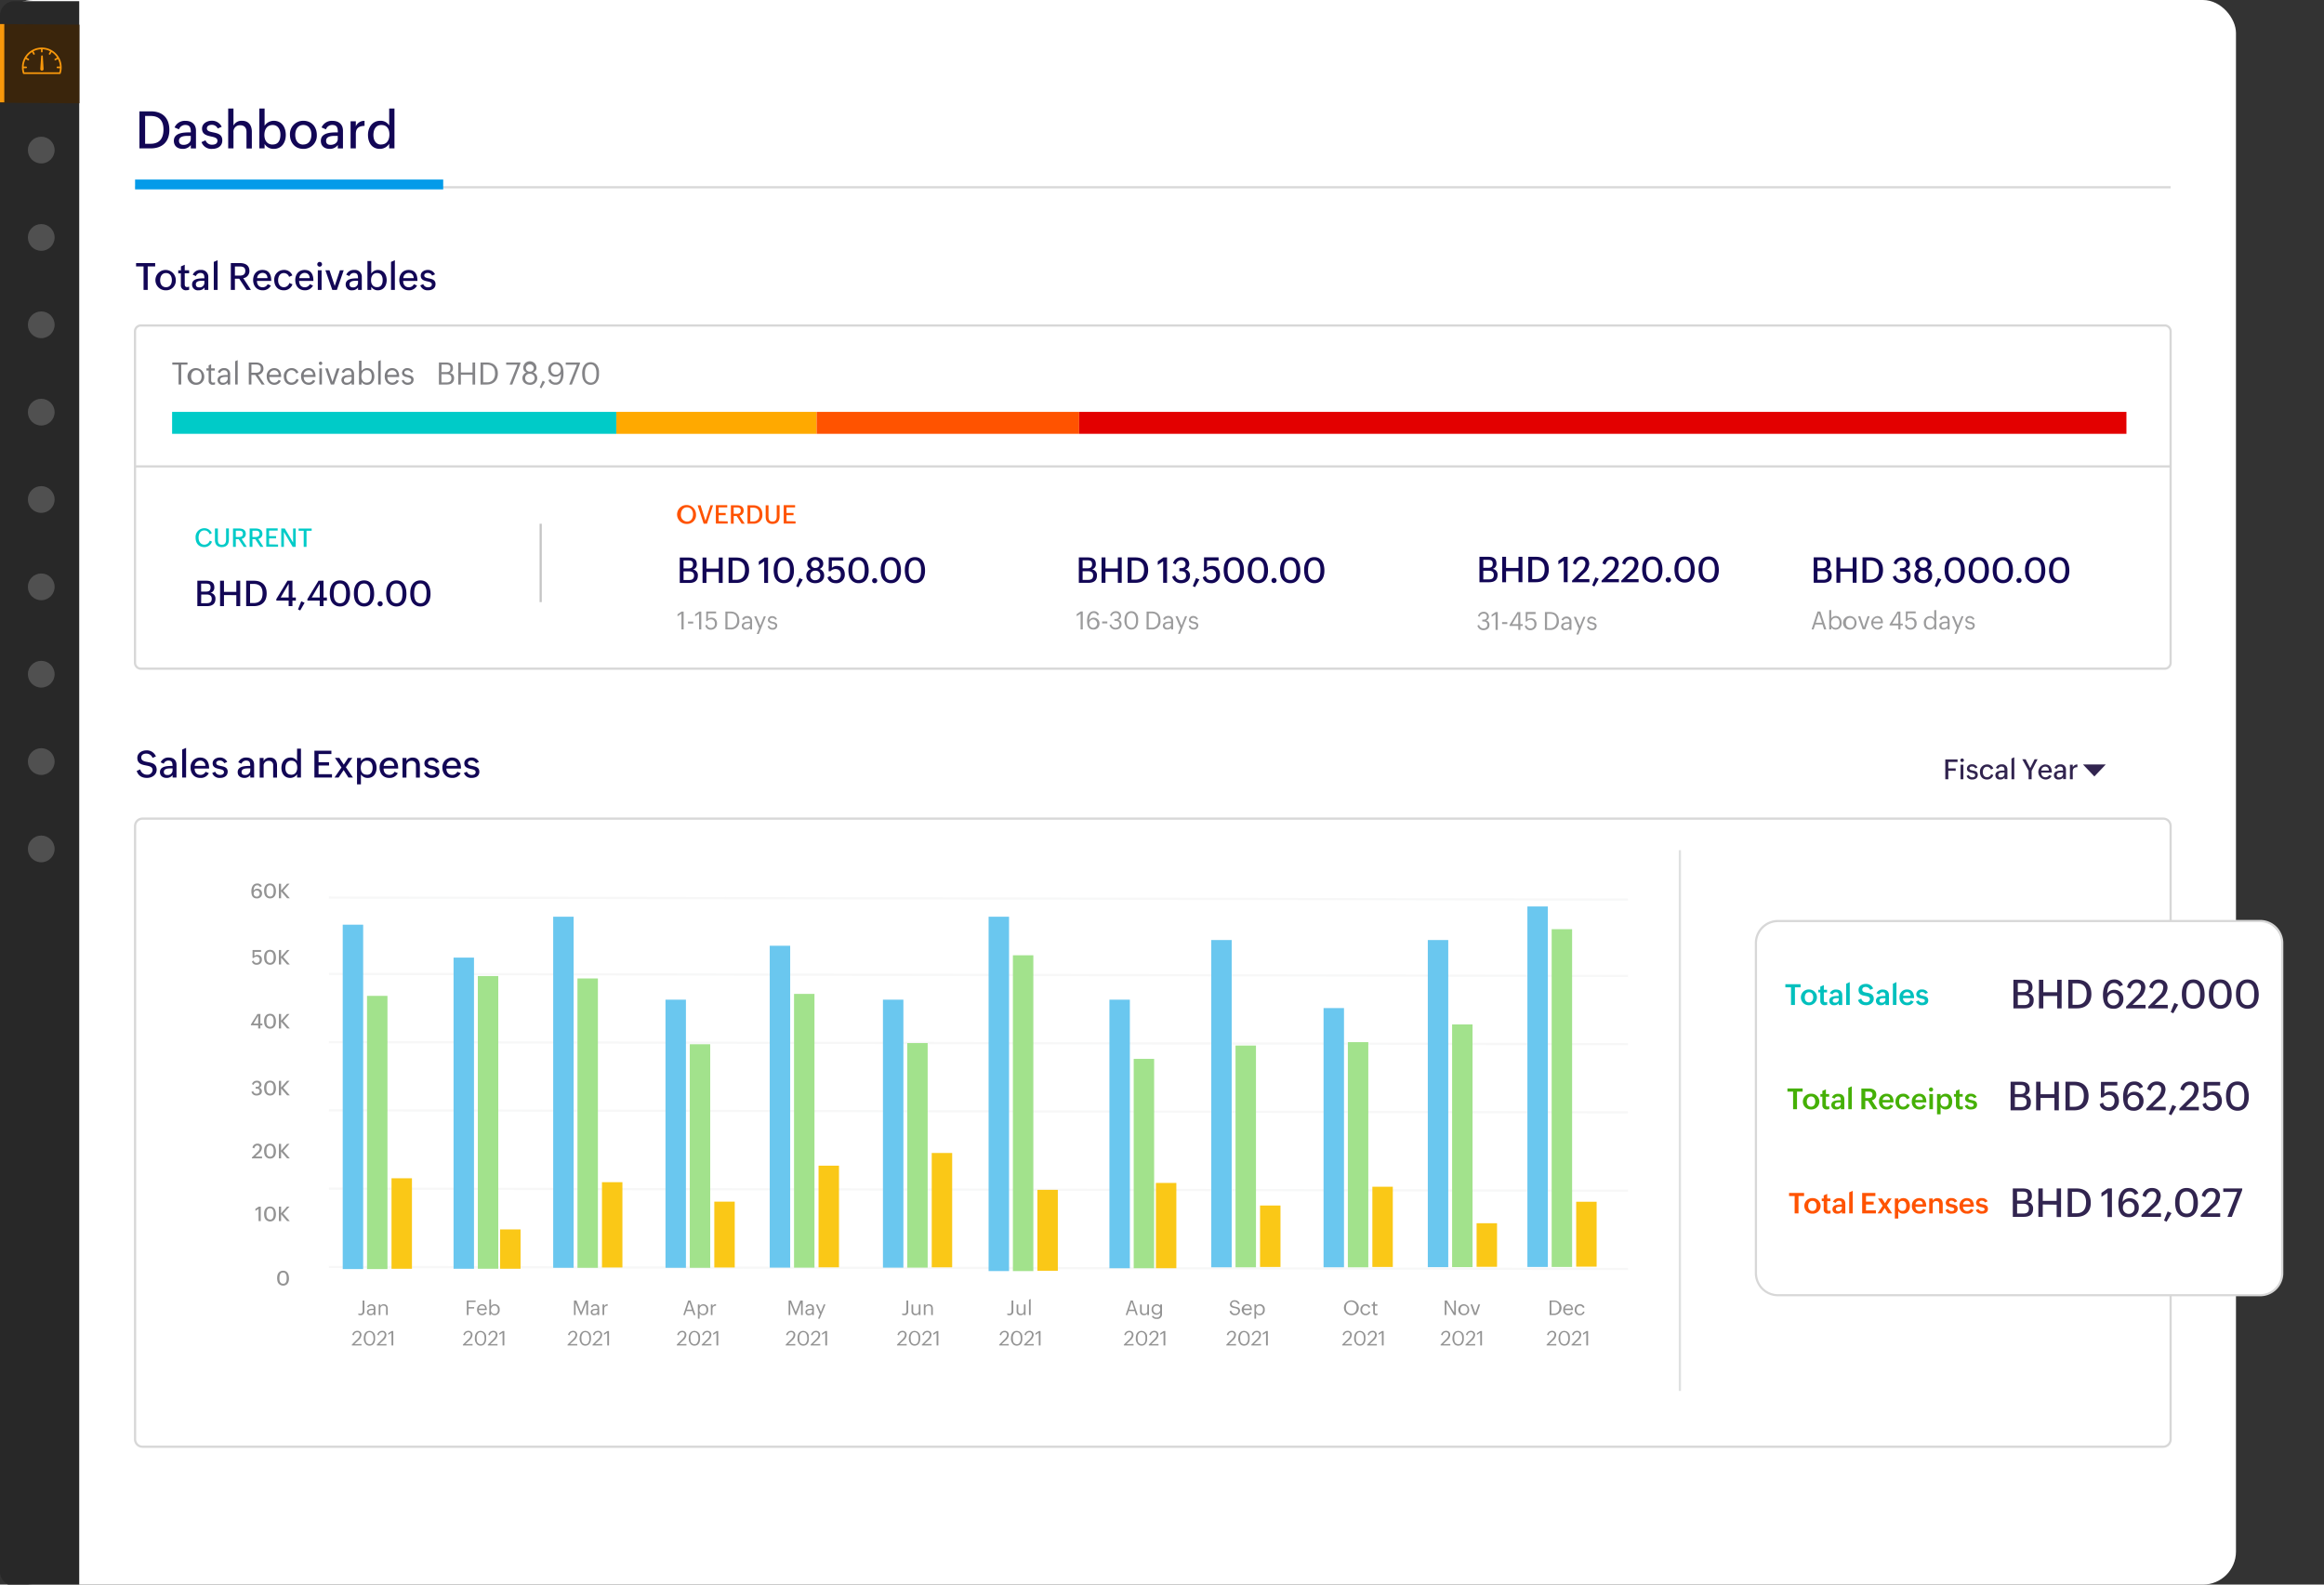 <svg id="Layer_1" data-name="Layer 1" xmlns="http://www.w3.org/2000/svg" viewBox="0 0 1056 720"><rect x="0" y="0" width="1056" height="720" fill="#333333" stroke="none"/><defs><style>.cls-1{fill:#fff}.cls-4{fill:#31244f}.cls-5{fill:#9b9b9c}.cls-6{fill:#120655}.cls-8{fill:#00cbc8}.cls-9{fill:#ff5300}.cls-13{fill:#d7d7d7}.cls-16{opacity:.14}.cls-17{fill:#c2c7c7}.cls-20{fill:#f8980b}.cls-23{fill:#6ac7ef}.cls-24{fill:#a2e28c}.cls-25{fill:#fac817}.cls-27{opacity:.47}</style></defs><rect class="cls-1" width="1016" height="720" rx="15"/><path d="M27.5 163.82h2.1v2.1h-2.1zm0-2.8h2.1v2.1h-2.1zm0 5.5h2.1v2.1h-2.1z" style="fill:#329adc"/><path fill="#c9cacb" d="M28.1 318.22h1.3v2.1h-1.3z"/><path class="cls-4" d="m951.66 352.8-5.19-5.46h10.38l-5.19 5.46zm-66.36-2.59v3.87h-1.38v-9h5.57v1.14h-4.19v2.92h3.34v1.11zm6.18-3.97a.8.8 0 0 1 0-1.59.8.8 0 1 1 0 1.59zm.66 1.23v6.61h-1.28v-6.61zm4.03 6.73a2.53 2.53 0 0 1-2.58-1.65l1-.45a1.65 1.65 0 0 0 1.6 1.09c.63 0 1.29-.2 1.29-1 0-1.57-3.73-.41-3.73-3a2.15 2.15 0 0 1 2.34-1.92 2.61 2.61 0 0 1 2.46 1.47l-1 .43a1.56 1.56 0 0 0-1.49-.9c-.51 0-1.15.24-1.15.86 0 1.54 3.77.31 3.77 2.9 0 1.56-1.21 2.17-2.51 2.17zm6.66 0c-2 0-3.17-1.46-3.17-3.46a3.21 3.21 0 0 1 3.21-3.4 2.9 2.9 0 0 1 2.87 1.85l-1.09.48a1.88 1.88 0 0 0-1.78-1.27c-1.35 0-1.9 1.23-1.9 2.44s.6 2.31 1.94 2.31a1.92 1.92 0 0 0 1.83-1.42l1 .45a2.92 2.92 0 0 1-2.91 2.02zm6.01 0a1.94 1.94 0 0 1-2.16-2c0-2.11 2.68-2.07 4.14-2.07 0-1.06-.16-1.81-1.37-1.81a1.61 1.61 0 0 0-1.52 1.05l-1-.46a2.72 2.72 0 0 1 2.68-1.61 2.29 2.29 0 0 1 2.53 2.41v4.33h-1.26v-.83a2.36 2.36 0 0 1-2.04.99zm.24-1a1.57 1.57 0 0 0 1.74-1.46V351H910c-.78 0-2 .11-2 1.18 0 .76.42 1.04 1.08 1.04zm6.19-9.12v10H914v-9.42zm7.89 6.14v3.86h-1.39v-3.87L918.9 345h1.53l2.07 4 2-4h1.36zm6.24 3.98a3.44 3.44 0 0 1-.07-6.86c2.19 0 3 1.58 3 3.6v.1h-4.8c0 1.23.65 2.14 1.92 2.14a1.84 1.84 0 0 0 1.69-1.05l1.07.47a2.94 2.94 0 0 1-2.81 1.6zm-1.85-4.09H931c-.07-1.08-.61-1.77-1.71-1.77a1.81 1.81 0 0 0-1.74 1.77zm7.89 4.09a1.94 1.94 0 0 1-2.16-2c0-2.11 2.68-2.07 4.14-2.07 0-1.06-.16-1.81-1.37-1.81a1.62 1.62 0 0 0-1.52 1.05l-1-.46a2.72 2.72 0 0 1 2.68-1.61 2.29 2.29 0 0 1 2.53 2.41v4.33h-1.26v-.83a2.36 2.36 0 0 1-2.04.99zm.24-1a1.57 1.57 0 0 0 1.74-1.46V351h-.81c-.78 0-2.06.11-2.06 1.18 0 .76.45 1.04 1.13 1.04zm6.16-2.65v3.53h-1.29v-6.61h1.29v1.21a2.23 2.23 0 0 1 2.11-1.33v1.23c-1.32.05-2.11.5-2.11 1.97z"/><path class="cls-5" d="M674 286.33a2.73 2.73 0 0 1-2.68-2.07l.77-.34a2 2 0 0 0 1.87 1.61c1 0 1.85-.44 1.85-1.57 0-1.54-1.09-1.57-2.28-1.57v-.83c1 0 2.08 0 2.08-1.39a1.27 1.27 0 0 0-1.42-1.36 1.78 1.78 0 0 0-1.87 1.43l-.71-.32a2.55 2.55 0 0 1 2.58-1.92 2.23 2.23 0 0 1 2.36 2.15 1.84 1.84 0 0 1-1.29 1.77 1.93 1.93 0 0 1 1.54 2c.02 1.67-1.38 2.41-2.8 2.41zm6.56-8.22v8.11h-1v-7.14l-1.78 1.19v-.92l1.85-1.24zm4.35 4.55v.88h-2.38v-.88zm5.93 1.75v1.81h-.94v-1.81h-4V284l3.63-5.89h1.29v5.49h1.1v.81zm-3.73-.81h2.79v-4.75zm8.34 2.73a2.38 2.38 0 0 1-2.59-1.92l.78-.33a1.68 1.68 0 0 0 1.8 1.45 1.74 1.74 0 0 0 1.74-2 1.7 1.7 0 0 0-1.66-1.9 2.22 2.22 0 0 0-1.83.78h-.41v-4.34h4.47v.93h-3.67v2.47a2.44 2.44 0 0 1 1.63-.55 2.47 2.47 0 0 1 2.46 2.69 2.65 2.65 0 0 1-2.72 2.72zm8.83-.11H702v-8.11h2.33c2.52 0 4 1.48 4 4.08a3.72 3.72 0 0 1-4.05 4.03zm-1.33-.8h1.31a2.86 2.86 0 0 0 2.31-.89 3.64 3.64 0 0 0 .76-2.44c0-2.11-1-3.19-3.08-3.19H703zm8.37.91a1.74 1.74 0 0 1-1.94-1.75c0-1.89 2.45-1.84 3.75-1.84 0-1.05-.2-1.77-1.37-1.77a1.52 1.52 0 0 0-1.45 1l-.79-.35a2.39 2.39 0 0 1 2.32-1.47 2.06 2.06 0 0 1 2.21 2.15v3.89h-.92v-.75a2.23 2.23 0 0 1-1.81.89zm.09-.75a1.58 1.58 0 0 0 1.72-1.43v-.74h-.8c-.77 0-2 .13-2 1.17-.02.72.41 1 1.08 1zm8.99-5.29-3.21 8h-.93l1.1-2.68-2.25-5.32h1l1.75 4.25 1.61-4.25zm2.92 6.04a2.18 2.18 0 0 1-2.2-1.55l.71-.32a1.49 1.49 0 0 0 1.48 1.08c.62 0 1.3-.22 1.3-1a.7.7 0 0 0-.25-.58 3.74 3.74 0 0 0-1.44-.5 2.36 2.36 0 0 1-1.44-.74 1.44 1.44 0 0 1-.25-.88 1.88 1.88 0 0 1 2-1.67 2.3 2.3 0 0 1 2.1 1.35l-.71.32a1.49 1.49 0 0 0-1.4-.88c-.5 0-1.13.25-1.13.85a.65.65 0 0 0 .25.56 3.66 3.66 0 0 0 1.45.48 2.35 2.35 0 0 1 1.45.73 1.36 1.36 0 0 1 .25.88 1.92 1.92 0 0 1-2.17 1.87z"/><path class="cls-6" d="M676.68 264.55h-4.43V253h4.06c2.05 0 3.66.66 3.66 3.05a2.36 2.36 0 0 1-1.75 2.45 2.55 2.55 0 0 1 2.25 2.81c0 2.39-1.7 3.24-3.79 3.24zM674 258h2.19c1.36 0 2.1-.42 2.1-1.92s-1-1.7-2.13-1.7H674zm0 5.26h2.56c1.37 0 2.21-.53 2.21-2s-1-1.94-2.37-1.94H674zm10.34-3.71v5h-1.76V253h1.76v5.05H690V253h1.77v11.54H690v-5zm13.6 5h-3.5V253H698c3.63 0 5.77 2 5.77 5.79s-2.28 5.76-5.83 5.76zm-1.74-1.43h1.69c2.81 0 4-1.7 4-4.44s-1.29-4.23-4-4.23h-1.69zM712.32 253v11.54h-1.77v-9.74l-2.44 1.62v-1.62l2.6-1.79zm9.88 10.13v1.42h-7.87v-.71l4.36-4.36a4.79 4.79 0 0 0 1.68-3.31 1.68 1.68 0 0 0-1.84-1.89c-1.39 0-2.07 1.1-2.42 2.33l-1.35-.6a3.8 3.8 0 0 1 3.8-3.15c2 0 3.58 1.13 3.58 3.33a5.93 5.93 0 0 1-2.24 4.18l-2.9 2.76zm4.27-.13-2 3.51-1-.5 1.47-3.68zm9.14.13v1.42h-7.87v-.71l4.35-4.36a4.76 4.76 0 0 0 1.69-3.31 1.68 1.68 0 0 0-1.85-1.89c-1.39 0-2.06 1.1-2.41 2.33l-1.36-.6a3.81 3.81 0 0 1 3.8-3.15c2 0 3.59 1.13 3.59 3.33a6 6 0 0 1-2.24 4.18l-2.95 2.76zm8.95 0v1.42h-7.87v-.71l4.35-4.36a4.76 4.76 0 0 0 1.69-3.31 1.68 1.68 0 0 0-1.84-1.89c-1.39 0-2.07 1.1-2.42 2.33l-1.36-.6a3.82 3.82 0 0 1 3.81-3.15c2 0 3.58 1.13 3.58 3.33a5.93 5.93 0 0 1-2.24 4.18l-3 2.76zm6.28 1.58a4.37 4.37 0 0 1-4.31-3.29 9.7 9.7 0 0 1-.33-2.94c0-3 1.44-5.62 4.62-5.62 3.51 0 4.58 3.12 4.58 6.19s-1.4 5.66-4.56 5.66zm0-1.47c2.62 0 2.76-2.77 2.76-4.79 0-1.86-.57-4.17-2.8-4.17-2.6 0-2.84 2.76-2.84 4.8s.59 4.16 2.9 4.16zm7.3 1.41a1.16 1.16 0 1 1 0-2.31 1.13 1.13 0 0 1 1.13 1.15 1.14 1.14 0 0 1-1.13 1.16zm7.37.06a4.36 4.36 0 0 1-4.31-3.29 9.7 9.7 0 0 1-.33-2.94c0-3 1.44-5.62 4.62-5.62 3.5 0 4.58 3.12 4.58 6.19s-1.36 5.66-4.56 5.66zm0-1.47c2.62 0 2.76-2.77 2.76-4.79 0-1.86-.56-4.17-2.79-4.17-2.6 0-2.84 2.76-2.84 4.8s.58 4.16 2.88 4.16zm10.94 1.47a4.37 4.37 0 0 1-4.31-3.29 9.7 9.7 0 0 1-.33-2.94c0-3 1.44-5.62 4.62-5.62 3.51 0 4.58 3.12 4.58 6.19s-1.36 5.66-4.56 5.66zm0-1.47c2.62 0 2.76-2.77 2.76-4.79 0-1.86-.57-4.17-2.8-4.17-2.6 0-2.84 2.76-2.84 4.8s.59 4.16 2.9 4.16z"/><path class="cls-5" d="m824.81 283.75-.73 2.23h-.91l2.7-8.12h1.27l2.72 8.12h-1l-.73-2.23zm.26-.78h2.84l-1.42-4.29zm9.09 3.11a2.32 2.32 0 0 1-2.06-1.08v1h-.92v-8.8h.92v3.8a2.56 2.56 0 0 1 2.06-1.1c1.75 0 2.66 1.39 2.66 3.08a2.77 2.77 0 0 1-2.66 3.1zm-.09-.78c1.39 0 1.8-1.09 1.8-2.33s-.57-2.25-1.81-2.25-2 1.07-2 2.34a2 2 0 0 0 2.01 2.24zm6.62.78a3.08 3.08 0 1 1 2.9-3 2.87 2.87 0 0 1-2.9 3zm0-.78c1.33 0 1.94-1.07 1.94-2.32a2 2 0 0 0-1.94-2.26c-1.36 0-1.93 1.08-1.93 2.34s.67 2.24 1.94 2.24zm8.87-5.3-2 5.94h-1.18l-2.1-5.94h1l1.67 5 1.66-5zm3.5 6.08a3.09 3.09 0 0 1-.09-6.14c1.92 0 2.61 1.44 2.61 3.19v.07h-4.38a1.86 1.86 0 0 0 1.87 2.1 1.78 1.78 0 0 0 1.57-1.05l.84.38a2.59 2.59 0 0 1-2.42 1.45zm-1.82-3.64h3.4a1.58 1.58 0 0 0-1.67-1.72 1.78 1.78 0 0 0-1.73 1.72zm12.3 1.72V286h-.95v-1.82h-4v-.41l3.63-5.89h1.29v5.5h1.1v.8zm-3.73-.8h2.78v-4.75zm8.34 2.72a2.37 2.37 0 0 1-2.59-1.92l.78-.33a1.68 1.68 0 0 0 1.8 1.46 1.74 1.74 0 0 0 1.74-2 1.7 1.7 0 0 0-1.66-1.89 2.22 2.22 0 0 0-1.83.78H866v-4.35h4.47v.85h-3.67v2.48a2.44 2.44 0 0 1 1.62-.56 2.48 2.48 0 0 1 2.47 2.69 2.64 2.64 0 0 1-2.74 2.79zm8.65 0c-1.77 0-2.62-1.37-2.62-3a2.81 2.81 0 0 1 2.71-3.1 2.25 2.25 0 0 1 2 1.06v-3.8h.93V286h-.93v-1a2.62 2.62 0 0 1-2.09 1.08zm.14-.78c1.36 0 2-1 2-2.34s-.59-2.24-1.92-2.24-1.88 1.1-1.88 2.36.58 2.22 1.8 2.22zm6.2.78a1.74 1.74 0 0 1-1.94-1.75c0-1.89 2.45-1.84 3.75-1.84 0-1.05-.2-1.77-1.37-1.77a1.53 1.53 0 0 0-1.45 1l-.79-.36a2.38 2.38 0 0 1 2.32-1.46 2.05 2.05 0 0 1 2.21 2.15V286H885v-.75a2.25 2.25 0 0 1-1.86.83zm.09-.75a1.58 1.58 0 0 0 1.77-1.43v-.74h-.8c-.77 0-2 .14-2 1.17-.07.73.36 1 1.03 1zm8.99-5.33-3.21 8h-.93l1.1-2.68-2.25-5.32h1l1.75 4.26 1.61-4.26zm2.92 6.08a2.18 2.18 0 0 1-2.2-1.54l.71-.32a1.49 1.49 0 0 0 1.48 1.08c.62 0 1.3-.22 1.3-1a.69.69 0 0 0-.25-.58 3.59 3.59 0 0 0-1.44-.5 2.32 2.32 0 0 1-1.43-.75 1.35 1.35 0 0 1-.25-.87 1.87 1.87 0 0 1 2-1.67 2.3 2.3 0 0 1 2.09 1.35l-.71.32a1.5 1.5 0 0 0-1.4-.89c-.5 0-1.13.26-1.13.85a.67.67 0 0 0 .25.57 3.66 3.66 0 0 0 1.45.48 2.35 2.35 0 0 1 1.45.73 1.36 1.36 0 0 1 .25.88 1.92 1.92 0 0 1-2.17 1.86z"/><path class="cls-6" d="M828.56 264.79h-4.43v-11.54h4c2.05 0 3.66.66 3.66 3.05a2.36 2.36 0 0 1-1.75 2.46 2.54 2.54 0 0 1 2.26 2.81c.05 2.37-1.66 3.22-3.74 3.22zm-2.71-6.6H828c1.36 0 2.1-.42 2.1-1.92s-1-1.69-2.13-1.69h-2.16zm0 5.26h2.55c1.37 0 2.21-.53 2.21-2s-1-1.94-2.37-1.94h-2.39zm10.37-3.66v5h-1.77v-11.54h1.77v5.05h5.62v-5.05h1.76v11.54h-1.76v-5zm13.59 5h-3.5v-11.54h3.54c3.62 0 5.77 2 5.77 5.8s-2.26 5.74-5.81 5.74zm-1.73-1.43h1.69c2.8 0 4-1.7 4-4.44s-1.29-4.23-4-4.23h-1.67zm15.98 1.64a4 4 0 0 1-4-2.93l1.37-.61a2.68 2.68 0 0 0 2.51 2.13c1.29 0 2.43-.55 2.43-2 0-2-1.5-2-3.06-2v-1.38c1.39 0 2.82 0 2.82-1.82a1.71 1.71 0 0 0-1.92-1.76 2.37 2.37 0 0 0-2.45 1.89l-1.29-.57a3.73 3.73 0 0 1 3.8-2.72c1.78 0 3.55 1.06 3.55 3.06a2.61 2.61 0 0 1-1.83 2.52 2.72 2.72 0 0 1 2.18 2.84c-.01 2.27-2.03 3.35-4.11 3.35zm9.85 0c-2 0-4.07-1.13-4.07-3.44a3 3 0 0 1 2.11-3 2.47 2.47 0 0 1-1.67-2.4c0-2 1.91-3.05 3.64-3.05s3.62 1 3.62 3a2.57 2.57 0 0 1-1.71 2.42 3 3 0 0 1 2.13 2.93c.04 2.33-1.96 3.54-4.05 3.54zm0-1.41a2.1 2.1 0 0 0 2.29-2.16 2.06 2.06 0 0 0-2.26-2.12 2.11 2.11 0 0 0-2.32 2.13 2.14 2.14 0 0 0 2.29 2.11zM874 258a1.7 1.7 0 0 0 1.87-1.81 1.79 1.79 0 0 0-1.91-1.74 1.77 1.77 0 0 0-1.92 1.77A1.81 1.81 0 0 0 874 258zm8.13 5.28-2 3.5-1-.5 1.47-3.68zm6.11 1.72a4.36 4.36 0 0 1-4.31-3.3 9.7 9.7 0 0 1-.33-2.94c0-3 1.43-5.61 4.62-5.61 3.5 0 4.58 3.11 4.58 6.18s-1.36 5.67-4.56 5.67zm0-1.47c2.62 0 2.76-2.78 2.76-4.8 0-1.86-.57-4.16-2.79-4.16-2.6 0-2.84 2.76-2.84 4.79s.63 4.13 2.88 4.13zm10.94 1.47a4.36 4.36 0 0 1-4.31-3.3 9.7 9.7 0 0 1-.33-2.94c0-3 1.44-5.61 4.62-5.61 3.51 0 4.58 3.11 4.58 6.18s-1.36 5.67-4.56 5.67zm0-1.47c2.62 0 2.77-2.78 2.77-4.8 0-1.86-.57-4.16-2.8-4.16-2.6 0-2.84 2.76-2.84 4.79s.58 4.13 2.88 4.13zm10.94 1.47a4.37 4.37 0 0 1-4.31-3.3 9.7 9.7 0 0 1-.33-2.94c0-3 1.44-5.61 4.63-5.61 3.5 0 4.57 3.11 4.57 6.18s-1.36 5.67-4.56 5.67zm0-1.47c2.62 0 2.76-2.78 2.76-4.8 0-1.86-.57-4.16-2.79-4.16-2.61 0-2.84 2.76-2.84 4.79s.58 4.13 2.89 4.13zm7.3 1.36a1.16 1.16 0 1 1 1.14-1.16 1.15 1.15 0 0 1-1.14 1.16zm7.37.11a4.37 4.37 0 0 1-4.31-3.3 9.7 9.7 0 0 1-.33-2.94c0-3 1.44-5.61 4.62-5.61 3.51 0 4.58 3.11 4.58 6.18S928 265 924.79 265zm0-1.47c2.62 0 2.76-2.78 2.76-4.8 0-1.86-.57-4.16-2.8-4.16-2.6 0-2.84 2.76-2.84 4.79s.59 4.13 2.9 4.13zm10.94 1.47a4.38 4.38 0 0 1-4.31-3.3 9.7 9.7 0 0 1-.33-2.94c0-3 1.44-5.61 4.63-5.61 3.5 0 4.57 3.11 4.57 6.18s-1.36 5.67-4.56 5.67zm0-1.47c2.62 0 2.76-2.78 2.76-4.8 0-1.86-.57-4.16-2.79-4.16-2.61 0-2.84 2.76-2.84 4.79s.58 4.13 2.89 4.13zM68.48 67.42h-5.12V50.59h5.16c5.3 0 8.44 3 8.44 8.45s-3.3 8.38-8.48 8.38zm-2.54-2.1h2.47c4.1 0 5.87-2.47 5.87-6.47s-1.89-6.16-5.89-6.16h-2.45zM83 67.65c-2.21 0-4-1.22-4-3.64 0-3.93 5-3.86 7.71-3.86 0-2-.3-3.37-2.55-3.37a3 3 0 0 0-2.84 2l-2-.87a5.08 5.08 0 0 1 5-3c2.77 0 4.73 1.55 4.73 4.49v8.05H86.7v-1.56a4.43 4.43 0 0 1-3.7 1.76zm.44-1.83c1.59 0 3.24-.9 3.24-2.71v-1.36h-1.53c-1.45 0-3.82.21-3.82 2.19 0 1.36.87 1.88 2.1 1.88zm12.93 1.83a4.74 4.74 0 0 1-4.81-3.08l1.82-.82a3.06 3.06 0 0 0 3 2c1.17 0 2.42-.38 2.42-1.81 0-2.92-7-.75-7-5.51 0-2.33 2.33-3.57 4.35-3.57a4.85 4.85 0 0 1 4.59 2.73l-1.8.8a2.93 2.93 0 0 0-2.79-1.67c-.94 0-2.14.44-2.14 1.6 0 2.87 7 .58 7 5.41.04 2.79-2.22 3.92-4.64 3.92zm9.72-7.57v7.34h-2.4v-18.1h2.4v7.75a4.09 4.09 0 0 1 3.91-2.19c3 0 4.43 2.09 4.43 5v7.58H112v-7.55c0-1.9-1-3-2.86-3a2.89 2.89 0 0 0-3.05 3.17zm18.31 7.57a4.7 4.7 0 0 1-4.17-2.23v2h-2.39v-18.1h2.39v7.82a5 5 0 0 1 4.17-2.26c3.67 0 5.46 3 5.46 6.42s-1.86 6.35-5.46 6.35zm-.46-2c2.68 0 3.48-2.12 3.48-4.5 0-2.23-1.06-4.35-3.5-4.35-2.65 0-3.78 2.07-3.78 4.54s1.25 4.34 3.8 4.34zm13.89 2c-3.71 0-6.08-2.77-6.08-6.47a6 6 0 0 1 6.11-6.3c3.7 0 6.1 2.75 6.1 6.47a6 6 0 0 1-6.13 6.3zm0-2c2.6 0 3.66-2.12 3.66-4.49s-1.15-4.38-3.66-4.38-3.67 2.12-3.67 4.52 1.16 4.4 3.7 4.4zm11.96 2c-2.21 0-4-1.22-4-3.64 0-3.93 5-3.86 7.71-3.86 0-2-.3-3.37-2.55-3.37a3 3 0 0 0-2.84 2l-2-.87a5.08 5.08 0 0 1 5-3c2.77 0 4.73 1.55 4.73 4.49v8.05h-2.34v-1.56a4.43 4.43 0 0 1-3.71 1.76zm.44-1.83c1.58 0 3.24-.9 3.24-2.71v-1.36H152c-1.45 0-3.82.21-3.82 2.19-.05 1.36.82 1.88 2.05 1.88zm11.46-4.97v6.57h-2.39V55.11h2.39v2.26a4.19 4.19 0 0 1 3.95-2.47v2.28c-2.47.1-3.95.94-3.95 3.67zm10.94 6.8c-3.67 0-5.42-2.89-5.42-6.35s2-6.42 5.55-6.42a4.51 4.51 0 0 1 4.08 2.12v-7.68h2.4v18.1h-2.4v-2.1a5 5 0 0 1-4.21 2.33zm.5-2c2.65 0 3.81-2 3.81-4.52s-1.09-4.33-3.67-4.33-3.59 2.14-3.59 4.56c0 2.25 1.03 4.32 3.45 4.32zM67.12 121.06v10.68h-1.89v-10.68h-3.4v-1.52h8.68v1.52zm8.31 10.85a4.63 4.63 0 1 1 4.45-4.57 4.36 4.36 0 0 1-4.45 4.57zm0-1.41c1.89 0 2.66-1.54 2.66-3.26s-.84-3.17-2.66-3.17-2.66 1.53-2.66 3.27.84 3.16 2.68 3.16zm9.26 1.38a2.24 2.24 0 0 1-2.51-2.51v-5.17H81v-1.38h1.22v-1.76l1.72-.77v2.53h2v1.38h-2v5c0 .73.29 1.23 1 1.23a2.94 2.94 0 0 0 1-.19v1.43a4.1 4.1 0 0 1-1.25.21zm5.5.03a2.62 2.62 0 0 1-2.92-2.64c0-2.85 3.63-2.8 5.6-2.8 0-1.43-.22-2.44-1.86-2.44a2.2 2.2 0 0 0-2.01 1.42l-1.42-.63a3.7 3.7 0 0 1 3.63-2.17 3.1 3.1 0 0 1 3.43 3.26v5.83h-1.7v-1.11a3.21 3.21 0 0 1-2.75 1.28zm.32-1.33a2.13 2.13 0 0 0 2.36-2v-1h-1.11c-1.05 0-2.77.15-2.77 1.59.01 1.04.63 1.41 1.52 1.41zm8.37-12.33v13.49h-1.74V119zm7.86 8.39v5.1h-1.86v-12.2H109c2.31 0 4.33.91 4.33 3.57a3.23 3.23 0 0 1-2.79 3.29l3.49 5.34h-2l-3.33-5.1zm0-1.41H109c1.44 0 2.46-.55 2.46-2.15s-1.07-2-2.46-2h-2.25zm12.61 6.68c-2.71 0-4.33-2-4.33-4.67s1.65-4.59 4.23-4.59c3 0 4 2.13 4 4.86v.14h-6.49c0 1.65.87 2.88 2.59 2.88a2.5 2.5 0 0 0 2.29-1.41l1.44.63a4 4 0 0 1-3.73 2.16zm-2.51-5.52h4.71c-.08-1.45-.82-2.39-2.3-2.39a2.45 2.45 0 0 0-2.41 2.39zm12.07 5.52c-2.75 0-4.3-2-4.3-4.67a4.34 4.34 0 0 1 4.35-4.59 3.94 3.94 0 0 1 3.88 2.49l-1.48.65a2.53 2.53 0 0 0-2.4-1.71c-1.83 0-2.58 1.66-2.58 3.3s.82 3.12 2.63 3.12a2.59 2.59 0 0 0 2.47-1.93l1.41.61a4 4 0 0 1-3.98 2.73zm9.59 0c-2.71 0-4.33-2-4.33-4.67s1.65-4.59 4.23-4.59c3 0 4 2.13 4 4.86v.14h-6.49c0 1.65.87 2.88 2.59 2.88a2.5 2.5 0 0 0 2.29-1.41l1.44.63a4 4 0 0 1-3.73 2.16zm-2.5-5.52h4.72c-.09-1.45-.82-2.39-2.31-2.39a2.45 2.45 0 0 0-2.41 2.39zm9.25-5.22a1.08 1.08 0 1 1 1.08-1.08 1.07 1.07 0 0 1-1.08 1.08zm.88 1.65v8.92h-1.72v-8.92zm10.05 0-3.11 8.92H151l-3.14-8.92h1.87l2.37 7.11 2.36-7.11zm3.82 9.09a2.62 2.62 0 0 1-2.93-2.64c0-2.85 3.63-2.8 5.61-2.8 0-1.43-.22-2.44-1.86-2.44a2.18 2.18 0 0 0-2.06 1.42l-1.42-.63a3.69 3.69 0 0 1 3.63-2.17 3.1 3.1 0 0 1 3.43 3.26v5.83h-1.71v-1.11a3.19 3.19 0 0 1-2.69 1.28zm.32-1.33a2.13 2.13 0 0 0 2.36-2v-1h-1.08c-1 0-2.77.15-2.77 1.59 0 1.04.63 1.41 1.52 1.41zm11.38 1.33a3.41 3.41 0 0 1-3-1.62v1.45h-1.74v-13.12h1.74v5.67a3.62 3.62 0 0 1 3-1.64c2.66 0 4 2.15 4 4.66s-1.41 4.6-4 4.6zm-.34-1.43c1.94 0 2.53-1.54 2.53-3.26s-.77-3.15-2.54-3.15c-1.93 0-2.75 1.5-2.75 3.29s.91 3.12 2.76 3.12zm8.06-12.23v13.49h-1.74V119zm6.35 13.66c-2.71 0-4.33-2-4.33-4.67s1.65-4.59 4.23-4.59c3 0 4 2.13 4 4.86v.14h-6.49c0 1.65.87 2.88 2.59 2.88a2.5 2.5 0 0 0 2.29-1.41l1.44.63a4 4 0 0 1-3.73 2.16zm-2.51-5.52H188c-.08-1.45-.82-2.39-2.3-2.39a2.45 2.45 0 0 0-2.44 2.39zm11.22 5.52a3.46 3.46 0 0 1-3.5-2.23l1.33-.6a2.22 2.22 0 0 0 2.15 1.47c.86 0 1.76-.27 1.76-1.32 0-2.11-5.05-.54-5.05-4 0-1.69 1.69-2.59 3.16-2.59a3.52 3.52 0 0 1 3.33 2l-1.31.58a2.11 2.11 0 0 0-2-1.21c-.69 0-1.56.32-1.56 1.16 0 2.08 5.11.42 5.11 3.92-.02 2-1.66 2.82-3.42 2.82zM66.8 353.47c-2.28 0-3.95-.92-4.69-3.17l1.62-.72A3.1 3.1 0 0 0 66.8 352a2.28 2.28 0 0 0 2.53-2.08c0-3.37-6.93-.66-6.93-5.56 0-2.2 2.1-3.41 4.1-3.41a4.44 4.44 0 0 1 4.35 2.75l-1.52.66a3.05 3.05 0 0 0-2.83-1.94c-1.13 0-2.31.46-2.31 1.77 0 3.35 7 .62 7 5.58-.02 2.36-2.19 3.7-4.39 3.7zm8.88 0c-1.64 0-3-.89-3-2.64 0-2.85 3.7-2.8 5.71-2.8 0-1.43-.22-2.44-1.89-2.44a2.23 2.23 0 0 0-2.1 1.42l-1.4-.63a3.77 3.77 0 0 1 3.7-2.17c2 0 3.5 1.12 3.5 3.26v5.83h-1.77v-1.11a3.29 3.29 0 0 1-2.75 1.28zm.33-1.33a2.15 2.15 0 0 0 2.4-2v-1h-1.13c-1.07 0-2.83.15-2.83 1.59 0 1.04.65 1.41 1.55 1.41zm8.55-12.33v13.49h-1.78v-12.71zM91 353.47c-2.76 0-4.41-2-4.41-4.67a4.3 4.3 0 0 1 4.31-4.59c3 0 4.11 2.13 4.11 4.86v.14h-6.58c0 1.65.89 2.88 2.65 2.88a2.56 2.56 0 0 0 2.34-1.42l1.46.64a4 4 0 0 1-3.88 2.16zM88.48 348h4.82a2.23 2.23 0 0 0-2.36-2.39 2.48 2.48 0 0 0-2.46 2.39zm11.52 5.47a3.52 3.52 0 0 1-3.57-2.23l1.35-.6a2.27 2.27 0 0 0 2.2 1.47c.87 0 1.79-.28 1.79-1.32 0-2.11-5.15-.54-5.15-4 0-1.69 1.72-2.59 3.22-2.59a3.62 3.62 0 0 1 3.4 2l-1.33.58a2.19 2.19 0 0 0-2.07-1.21c-.7 0-1.58.32-1.58 1.16 0 2.08 5.2.42 5.2 3.92-.05 2-1.72 2.82-3.46 2.82zm11 0c-1.63 0-3-.89-3-2.64 0-2.85 3.7-2.8 5.71-2.8 0-1.43-.22-2.44-1.89-2.44a2.23 2.23 0 0 0-2.1 1.42l-1.45-.63a3.78 3.78 0 0 1 3.7-2.17c2.05 0 3.5 1.12 3.5 3.26v5.83h-1.74v-1.11a3.29 3.29 0 0 1-2.73 1.28zm.33-1.33a2.15 2.15 0 0 0 2.4-2v-1h-1.12c-1.08 0-2.83.15-2.83 1.59-.03 1.04.61 1.41 1.52 1.41zm8.47-4.14v5.32H118v-8.92h1.77v1.42a3.1 3.1 0 0 1 2.9-1.59c2.2 0 3.21 1.53 3.21 3.6v5.49h-1.76v-5.44a1.9 1.9 0 0 0-2.06-2.17 2.14 2.14 0 0 0-2.26 2.29zm12.07 5.47c-2.71 0-4-2.1-4-4.6s1.47-4.66 4.11-4.66a3.36 3.36 0 0 1 3 1.57v-5.6h1.77v13.12H135v-1.52a3.75 3.75 0 0 1-3.13 1.69zm.37-1.43c2 0 2.82-1.47 2.82-3.28s-.8-3.13-2.71-3.13-2.67 1.55-2.67 3.3.77 3.07 2.56 3.07zm18.62-.26v1.52h-8v-12.2h7.72v1.52h-5.83v3.72h4.76v1.49h-4.76v3.95zm5.29-1.87-2.29 3.39H152l3.16-4.57-2.95-4.35h2l2 3.05 2-3.05h1.87l-2.91 4.21 3.22 4.71h-2.06zm7.85 1.96v4.52h-1.77v-12H164v1.47a3.73 3.73 0 0 1 3.11-1.64c2.73 0 4 2.15 4 4.66s-1.36 4.6-4 4.6a3.57 3.57 0 0 1-3.11-1.61zm2.71.17c2 0 2.61-1.52 2.61-3.26s-.81-3.15-2.62-3.15c-2 0-2.77 1.51-2.77 3.29s.86 3.08 2.73 3.08zm10.2 1.43c-2.77 0-4.42-2-4.42-4.67a4.31 4.31 0 0 1 4.32-4.59c3 0 4.11 2.13 4.11 4.86v.14h-6.62c0 1.65.88 2.88 2.64 2.88a2.55 2.55 0 0 0 2.34-1.42l1.47.64a4.07 4.07 0 0 1-3.84 2.16zm-2.56-5.47h4.81a2.23 2.23 0 0 0-2.35-2.39 2.48 2.48 0 0 0-2.46 2.39zm10.33 0v5.32h-1.78v-8.92h1.78v1.42a3.09 3.09 0 0 1 2.9-1.59c2.2 0 3.2 1.53 3.2 3.6v5.49H189v-5.44a1.9 1.9 0 0 0-2.07-2.17 2.13 2.13 0 0 0-2.25 2.29zm11.54 5.47a3.52 3.52 0 0 1-3.57-2.23l1.35-.6a2.27 2.27 0 0 0 2.2 1.47c.87 0 1.79-.28 1.79-1.32 0-2.11-5.15-.54-5.15-4 0-1.69 1.72-2.59 3.22-2.59a3.62 3.62 0 0 1 3.4 2l-1.33.58a2.19 2.19 0 0 0-2.07-1.21c-.7 0-1.58.32-1.58 1.16 0 2.08 5.2.42 5.2 3.92 0 2-1.68 2.82-3.46 2.82zm9.23 0c-2.76 0-4.42-2-4.42-4.67a4.31 4.31 0 0 1 4.32-4.59c3 0 4.11 2.13 4.11 4.86v.14h-6.62c0 1.65.89 2.88 2.64 2.88a2.55 2.55 0 0 0 2.34-1.42l1.47.64a4.07 4.07 0 0 1-3.84 2.16zm-2.56-5.47h4.81a2.22 2.22 0 0 0-2.35-2.39 2.48 2.48 0 0 0-2.46 2.39zm11.46 5.47a3.51 3.51 0 0 1-3.56-2.23l1.34-.6a2.28 2.28 0 0 0 2.2 1.47c.87 0 1.8-.28 1.8-1.32 0-2.11-5.16-.54-5.16-4 0-1.69 1.73-2.59 3.23-2.59a3.6 3.6 0 0 1 3.39 2l-1.33.58a2.16 2.16 0 0 0-2.06-1.21c-.7 0-1.59.32-1.59 1.16 0 2.08 5.2.42 5.2 3.92 0 2-1.67 2.82-3.46 2.82z"/><path d="M82.34 165.7v9h-1.2v-9h-2.85v-1h6.9v1zm6.88 9.15a3.8 3.8 0 1 1 3.58-3.74 3.55 3.55 0 0 1-3.58 3.74zm0-1c1.63 0 2.38-1.32 2.38-2.86s-.81-2.78-2.38-2.78-2.39 1.33-2.39 2.88.84 2.79 2.41 2.79zm7.51.97a1.72 1.72 0 0 1-1.93-1.93v-4.51h-1v-1h1V166l1.14-.5v1.88h1.67v1h-1.67v4.39c0 .64.21 1.07.89 1.07a2.85 2.85 0 0 0 .88-.15v1a3.33 3.33 0 0 1-.98.13zm4.51.03a2.14 2.14 0 0 1-2.39-2.16c0-2.33 3-2.27 4.62-2.27 0-1.29-.25-2.18-1.69-2.18a1.87 1.87 0 0 0-1.79 1.27l-1-.43a2.91 2.91 0 0 1 2.86-1.81 2.54 2.54 0 0 1 2.73 2.65v4.8h-1.14v-.92a2.78 2.78 0 0 1-2.2 1.05zm.11-.93a2 2 0 0 0 2.12-1.76v-.91h-1c-.94 0-2.49.17-2.49 1.44.02.9.54 1.23 1.37 1.23zm6.65-10.29v11.09h-1.15v-10.57zm6.24 6.73v4.36h-1.19v-10h3.22c1.82 0 3.43.73 3.43 2.84a2.69 2.69 0 0 1-2.43 2.73l3 4.44h-1.33l-2.94-4.37zm0-1h2.11c1.26 0 2.15-.51 2.15-1.91s-.92-1.8-2.15-1.8h-2.11zm10.42 5.49c-2.18 0-3.46-1.69-3.46-3.83a3.45 3.45 0 0 1 3.36-3.75c2.36 0 3.21 1.77 3.21 3.94v.08h-5.39c0 1.47.76 2.59 2.3 2.59a2.19 2.19 0 0 0 1.93-1.29l1 .46a3.2 3.2 0 0 1-2.95 1.8zm-2.24-4.5h4.19a1.93 1.93 0 0 0-2-2.11 2.19 2.19 0 0 0-2.19 2.11zm9.98 4.5c-2.21 0-3.44-1.68-3.44-3.83a3.53 3.53 0 0 1 3.5-3.75 3.25 3.25 0 0 1 3.14 2l-1 .46a2.29 2.29 0 0 0-2.12-1.52c-1.59 0-2.31 1.45-2.31 2.9s.76 2.74 2.35 2.74a2.31 2.31 0 0 0 2.18-1.72l1 .43a3.3 3.3 0 0 1-3.3 2.29zm7.87 0c-2.18 0-3.46-1.69-3.46-3.83a3.45 3.45 0 0 1 3.36-3.75c2.36 0 3.22 1.77 3.22 3.94v.08H138c0 1.47.76 2.59 2.3 2.59a2.19 2.19 0 0 0 1.93-1.29l1 .46a3.19 3.19 0 0 1-2.96 1.8zm-2.24-4.5h4.19a1.93 1.93 0 0 0-2.05-2.11 2.19 2.19 0 0 0-2.17 2.11zm7.65-4.5a.77.77 0 1 1 .75-.77.75.75 0 0 1-.75.77zm.59 1.55v7.32h-1.14v-7.32zm8.03 0-2.53 7.32h-1.45l-2.55-7.32H149l2.07 6.14 2-6.14zm3.24 7.45a2.15 2.15 0 0 1-2.39-2.16c0-2.33 3-2.27 4.62-2.27 0-1.29-.25-2.18-1.68-2.18a1.87 1.87 0 0 0-1.8 1.27l-1-.43a2.93 2.93 0 0 1 2.86-1.81 2.54 2.54 0 0 1 2.73 2.65v4.8h-1.14v-.92a2.76 2.76 0 0 1-2.2 1.05zm.11-.93a2 2 0 0 0 2.12-1.76v-.91h-1c-.95 0-2.5.17-2.5 1.44.02.9.56 1.23 1.38 1.23zm9.15.93a2.87 2.87 0 0 1-2.53-1.33v1.2h-1.14v-10.83h1.14v4.74a3.12 3.12 0 0 1 2.53-1.36c2.16 0 3.29 1.71 3.29 3.79s-1.18 3.79-3.29 3.79zm-.11-1c1.72 0 2.22-1.34 2.22-2.87s-.7-2.77-2.23-2.77c-1.69 0-2.45 1.31-2.45 2.88s.87 2.79 2.46 2.79zm6.31-10.22v11.09h-1.15v-10.57zm5.27 11.22c-2.18 0-3.46-1.69-3.46-3.83s1.27-3.75 3.35-3.75c2.37 0 3.22 1.77 3.22 3.94v.08H176c0 1.47.76 2.59 2.3 2.59a2.19 2.19 0 0 0 1.93-1.29l1 .46a3.2 3.2 0 0 1-2.96 1.8zm-2.24-4.5h4.19a1.93 1.93 0 0 0-2.06-2.11 2.18 2.18 0 0 0-2.16 2.11zm9.23 4.5a2.68 2.68 0 0 1-2.72-1.91l.88-.39a1.82 1.82 0 0 0 1.82 1.33c.77 0 1.61-.27 1.61-1.22a.87.87 0 0 0-.31-.71 4.57 4.57 0 0 0-1.78-.63 2.86 2.86 0 0 1-1.77-.91 1.69 1.69 0 0 1-.31-1.08 2.31 2.31 0 0 1 2.47-2.06 2.86 2.86 0 0 1 2.59 1.67l-.88.39a1.84 1.84 0 0 0-1.73-1.09c-.62 0-1.39.31-1.39 1a.82.82 0 0 0 .3.69 4.36 4.36 0 0 0 1.79.59 2.91 2.91 0 0 1 1.79.91 1.67 1.67 0 0 1 .31 1.08c0 1.64-1.31 2.34-2.67 2.34z" style="fill:#7c7c80"/><path class="cls-8" d="M92.87 248.59c-2.6 0-4-1.79-4-4.34A4 4 0 0 1 92.8 240a3.56 3.56 0 0 1 3.43 2.29l-1 .46a2.5 2.5 0 0 0-2.37-1.75c-1.85 0-2.63 1.62-2.63 3.3s.87 3.19 2.69 3.19a2.61 2.61 0 0 0 2.4-1.84l1 .45a3.63 3.63 0 0 1-3.45 2.49zm7.88 0c-2 0-3.08-1.21-3.08-3.24v-5.24H99v5.12c0 1.34.33 2.29 1.82 2.29s1.91-1 1.91-2.42v-5H104v5.14c0 2.16-1.13 3.35-3.25 3.35zm6.4-3.59v3.49h-1.27v-8.36h2.8c1.58 0 3 .62 3 2.45a2.21 2.21 0 0 1-1.91 2.25l2.39 3.66h-1.39l-2.32-3.49zm0-1h1.54c1 0 1.68-.38 1.68-1.48s-.73-1.39-1.68-1.39h-1.54zm7.55 1v3.49h-1.27v-8.36h2.8c1.58 0 3 .62 3 2.45a2.21 2.21 0 0 1-1.91 2.25l2.39 3.66h-1.39L116 245zm0-1h1.54c1 0 1.68-.38 1.68-1.48s-.73-1.39-1.68-1.39h-1.54zm11.65 3.43v1H121v-8.36h5.18v1h-3.91v2.55h3.19v1h-3.19v2.71zm2.65-5.72v6.76h-1.2v-8.36h1.58l3.8 6.44v-6.44h1.19v8.36H133zm10.28-.56v7.32H138v-7.32h-2.32v-1h5.94v1z"/><path class="cls-6" d="M94.11 275.41h-4.44v-11.54h4.06c2 0 3.66.66 3.66 3.05a2.36 2.36 0 0 1-1.75 2.45 2.55 2.55 0 0 1 2.25 2.81c0 2.37-1.7 3.23-3.78 3.23zm-2.72-6.6h2.2c1.35 0 2.09-.42 2.09-1.93s-1-1.69-2.13-1.69h-2.16zm0 5.26H94c1.37 0 2.21-.53 2.21-2s-1-1.94-2.37-1.94h-2.4zm10.38-3.67v5H100v-11.53h1.77v5.05h5.61v-5.05h1.77v11.54h-1.77v-5zm13.59 5.01h-3.5v-11.54h3.53c3.63 0 5.78 2 5.78 5.79s-2.26 5.75-5.81 5.75zm-1.74-1.41h1.69c2.81 0 4-1.69 4-4.44s-1.3-4.23-4-4.23h-1.68zm19.26-1.11v2.52h-1.72v-2.52h-5.6v-.69l5.07-8.33h2.25v7.63h1.55v1.39zm-5.35-1.39h3.65v-6.26zm10.88 2.39-2 3.5-1-.5 1.47-3.68zm8.59-1v2.52h-1.72v-2.52h-5.6v-.69l5.06-8.33H147v7.63h1.54v1.39zm-5.35-1.39h3.64v-6.26zm12.86 4.07a4.37 4.37 0 0 1-4.31-3.29 9.73 9.73 0 0 1-.33-2.94c0-3 1.44-5.62 4.62-5.62 3.51 0 4.58 3.12 4.58 6.18s-1.36 5.67-4.56 5.67zm0-1.47c2.62 0 2.76-2.77 2.76-4.79 0-1.86-.57-4.17-2.8-4.17-2.6 0-2.84 2.76-2.84 4.8s.59 4.16 2.9 4.16zm10.94 1.47a4.37 4.37 0 0 1-4.31-3.29 9.73 9.73 0 0 1-.33-2.94c0-3 1.44-5.62 4.63-5.62 3.5 0 4.57 3.12 4.57 6.18s-1.36 5.67-4.56 5.67zm0-1.47c2.62 0 2.76-2.77 2.76-4.79 0-1.86-.57-4.17-2.79-4.17-2.61 0-2.84 2.76-2.84 4.8s.58 4.16 2.89 4.16zm7.3 1.41a1.16 1.16 0 1 1 1.14-1.17 1.15 1.15 0 0 1-1.14 1.17zm7.37.06a4.37 4.37 0 0 1-4.31-3.29 9.73 9.73 0 0 1-.33-2.94c0-3 1.44-5.62 4.62-5.62 3.51 0 4.58 3.12 4.58 6.18s-1.36 5.67-4.56 5.67zm0-1.47c2.62 0 2.76-2.77 2.76-4.79 0-1.86-.57-4.17-2.8-4.17-2.6 0-2.84 2.76-2.84 4.8s.59 4.16 2.9 4.16zm10.94 1.47a4.36 4.36 0 0 1-4.3-3.29 9.74 9.74 0 0 1-.34-2.94c0-3 1.44-5.62 4.63-5.62 3.5 0 4.57 3.12 4.57 6.18s-1.35 5.67-4.56 5.67zm0-1.47c2.62 0 2.76-2.77 2.76-4.79 0-1.86-.57-4.17-2.79-4.17-2.61 0-2.84 2.76-2.84 4.8s.58 4.16 2.89 4.16z"/><path class="cls-9" d="M312.19 238.06a4.3 4.3 0 1 1 4.07-4.28 4 4 0 0 1-4.07 4.28zm0-1.07c1.88 0 2.71-1.56 2.71-3.3s-.95-3.17-2.74-3.17-2.76 1.48-2.76 3.28a2.91 2.91 0 0 0 2.81 3.2zm11.81-7.41-2.77 8.36h-1.5l-2.73-8.36h1.32l2.24 7.06 2.26-7.06zm6.66 7.32v1h-5.38v-8.36h5.18v1h-3.91v2.55h3.19v1h-3.19v2.71zm2.72-2.45v3.49h-1.27v-8.36h2.8c1.58 0 3 .62 3 2.45a2.21 2.21 0 0 1-1.92 2.25l2.4 3.66H337l-2.28-3.49zm0-1h1.54c1 0 1.69-.38 1.69-1.48s-.74-1.39-1.69-1.39h-1.54zm8.82 4.49h-2.54v-8.36h2.56c2.63 0 4.19 1.48 4.19 4.2a3.84 3.84 0 0 1-4.21 4.16zm-1.26-1h1.22c2 0 2.92-1.23 2.92-3.21s-.94-3.07-2.93-3.07h-1.21zm10.06 1.12c-2 0-3.08-1.21-3.08-3.24v-5.24h1.29v5.12c0 1.34.33 2.29 1.82 2.29s1.91-1 1.91-2.42v-5h1.29v5.13c-.02 2.17-1.13 3.36-3.23 3.36zm10.49-1.16v1h-5.38v-8.36h5.18v1h-3.91v2.55h3.19v1h-3.19v2.71z"/><path class="cls-5" d="M310.64 277.89V286h-1v-7.14l-1.78 1.19v-.92l1.85-1.25zm4.36 4.55v.89h-2.38v-.89zm3.65-4.55V286h-1v-7.14l-1.78 1.19v-.92l1.85-1.25zm4.43 8.22a2.37 2.37 0 0 1-2.59-1.92l.78-.33a1.68 1.68 0 0 0 1.8 1.46 1.75 1.75 0 0 0 1.74-2 1.7 1.7 0 0 0-1.66-1.89 2.22 2.22 0 0 0-1.83.78h-.41v-4.35h4.47v.85h-3.67v2.48a2.45 2.45 0 0 1 1.63-.56 2.48 2.48 0 0 1 2.46 2.69 2.64 2.64 0 0 1-2.72 2.79zm8.83-.11h-2.3v-8.12h2.33c2.52 0 4 1.48 4 4.09a3.72 3.72 0 0 1-4.03 4.03zm-1.33-.81h1.31a2.83 2.83 0 0 0 2.31-.89 3.61 3.61 0 0 0 .76-2.43c0-2.11-1-3.19-3.08-3.19h-1.3zm8.42.92a1.74 1.74 0 0 1-1.94-1.75c0-1.89 2.45-1.84 3.75-1.84 0-1-.2-1.77-1.37-1.77a1.53 1.53 0 0 0-1.45 1l-.79-.36a2.38 2.38 0 0 1 2.32-1.46 2.05 2.05 0 0 1 2.21 2.15V286h-.92v-.75a2.25 2.25 0 0 1-1.81.86zm.09-.75a1.58 1.58 0 0 0 1.72-1.43v-.74H340c-.77 0-2 .14-2 1.17-.06.73.37 1 1 1zm8.91-5.29-3.21 8h-.93l1.1-2.68-2.25-5.33h1l1.75 4.26 1.61-4.26zm3 6.04a2.18 2.18 0 0 1-2.2-1.54l.71-.32a1.49 1.49 0 0 0 1.48 1.08c.62 0 1.3-.22 1.3-1a.68.68 0 0 0-.25-.58 3.59 3.59 0 0 0-1.44-.5 2.37 2.37 0 0 1-1.44-.75 1.41 1.41 0 0 1-.25-.87 1.88 1.88 0 0 1 2-1.67 2.3 2.3 0 0 1 2.1 1.35l-.71.32a1.48 1.48 0 0 0-1.4-.89c-.5 0-1.13.26-1.13.85a.67.67 0 0 0 .25.57 3.66 3.66 0 0 0 1.45.48 2.35 2.35 0 0 1 1.45.73 1.36 1.36 0 0 1 .25.88 1.92 1.92 0 0 1-2.17 1.86z"/><path class="cls-6" d="M313.31 264.88h-4.43v-11.54h4.06c2.05 0 3.66.66 3.66 3a2.36 2.36 0 0 1-1.75 2.45 2.55 2.55 0 0 1 2.25 2.81c0 2.4-1.7 3.28-3.79 3.28zm-2.71-6.6h2.19c1.36 0 2.1-.42 2.1-1.92s-1-1.7-2.13-1.7h-2.16zm0 5.26h2.56c1.37 0 2.21-.53 2.21-2s-1.05-1.94-2.37-1.94h-2.4zm10.4-3.66v5h-1.77v-11.54H321v5h5.61v-5h1.77v11.54h-1.77v-5zm13.57 5h-3.5v-11.54h3.53c3.63 0 5.78 2 5.78 5.79s-2.26 5.75-5.81 5.75zm-1.74-1.44h1.69c2.81 0 4-1.69 4-4.44s-1.3-4.23-4-4.23h-1.68zm16.17-10.1v11.54h-1.76v-9.75l-2.45 1.61v-1.61l2.6-1.79zm7.2 11.66a4.37 4.37 0 0 1-4.31-3.29 9.73 9.73 0 0 1-.33-2.94c0-2.95 1.44-5.62 4.62-5.62 3.51 0 4.58 3.12 4.58 6.19S359.4 265 356.2 265zm0-1.47c2.61 0 2.76-2.77 2.76-4.79 0-1.86-.57-4.17-2.8-4.17-2.6 0-2.84 2.76-2.84 4.8s.59 4.2 2.9 4.2zm8.57-.17-2 3.51-1-.5 1.46-3.69zm5.68 1.64c-2 0-4.07-1.13-4.07-3.44a3 3 0 0 1 2.11-3 2.48 2.48 0 0 1-1.67-2.41c0-2 1.91-3.05 3.65-3.05s3.61 1 3.61 3a2.56 2.56 0 0 1-1.71 2.42 3 3 0 0 1 2.13 2.94c0 2.42-2 3.54-4.05 3.54zm0-1.4a2.11 2.11 0 0 0 2.29-2.17 2.05 2.05 0 0 0-2.26-2.11 2.1 2.1 0 0 0-2.32 2.13 2.14 2.14 0 0 0 2.29 2.19zm.05-5.56a1.7 1.7 0 0 0 1.87-1.8 1.92 1.92 0 0 0-3.83 0 1.81 1.81 0 0 0 1.96 1.84zm9.3 6.96c-1.78 0-3.38-.79-3.79-2.69l1.39-.62a2.2 2.2 0 0 0 2.35 1.89 2.27 2.27 0 0 0 2.27-2.55 2.22 2.22 0 0 0-2.22-2.47 3 3 0 0 0-2.42 1h-.85l.05-6.31h6.61v1.47H378v3.31a3.33 3.33 0 0 1 2.38-.89c2.21 0 3.49 1.69 3.49 3.86a3.81 3.81 0 0 1-4.07 4zm10.36 0a4.36 4.36 0 0 1-4.3-3.29 9.74 9.74 0 0 1-.34-2.94c0-2.95 1.44-5.62 4.63-5.62 3.5 0 4.57 3.12 4.57 6.19s-1.35 5.66-4.56 5.66zm0-1.47c2.62 0 2.76-2.77 2.76-4.79 0-1.86-.57-4.17-2.79-4.17-2.61 0-2.84 2.76-2.84 4.8s.59 4.2 2.89 4.2zm7.3 1.47a1.16 1.16 0 1 1 1.14-1.17 1.15 1.15 0 0 1-1.14 1.17zm7.37 0a4.37 4.37 0 0 1-4.31-3.29 9.73 9.73 0 0 1-.33-2.94c0-2.95 1.44-5.62 4.62-5.62 3.51 0 4.58 3.12 4.58 6.19S408 265 404.83 265zm0-1.47c2.62 0 2.76-2.77 2.76-4.79 0-1.86-.57-4.17-2.8-4.17-2.6 0-2.83 2.76-2.83 4.8s.58 4.2 2.89 4.2zm10.94 1.47a4.36 4.36 0 0 1-4.3-3.29 9.73 9.73 0 0 1-.33-2.94c0-2.95 1.43-5.62 4.62-5.62 3.5 0 4.57 3.12 4.57 6.19S419 265 415.77 265zm0-1.47c2.62 0 2.76-2.77 2.76-4.79 0-1.86-.57-4.17-2.79-4.17-2.61 0-2.84 2.76-2.84 4.8s.59 4.2 2.89 4.2z"/><path class="cls-5" d="M492 277.83V286h-1v-7.14l-1.77 1.14v-.92l1.84-1.25zm4.8 8.22c-2.27 0-2.85-1.81-2.85-3.88a9.18 9.18 0 0 1 .14-1.54 3.74 3.74 0 0 1 1.44-2.49 2.56 2.56 0 0 1 1.48-.41 2.37 2.37 0 0 1 2.4 1.55l-.82.36a1.62 1.62 0 0 0-1.64-1.1 1.57 1.57 0 0 0-1 .32 3.8 3.8 0 0 0-1 2.93 2.23 2.23 0 0 1 2.05-1.11 2.55 2.55 0 0 1 2.6 2.66 2.6 2.6 0 0 1-2.8 2.71zm0-.77a1.92 1.92 0 0 0 0-3.82 1.75 1.75 0 0 0-1.82 1.79 1.81 1.81 0 0 0 1.82 2.03zm6.36-2.89v.88h-2.37v-.88zm3.67 3.66a2.75 2.75 0 0 1-2.68-2.06l.77-.34a2 2 0 0 0 1.88 1.61c1 0 1.84-.44 1.84-1.57 0-1.54-1.08-1.58-2.28-1.58v-.82c1 0 2.08 0 2.08-1.39a1.27 1.27 0 0 0-1.42-1.36 1.78 1.78 0 0 0-1.87 1.43l-.71-.32a2.55 2.55 0 0 1 2.58-1.92 2.22 2.22 0 0 1 2.37 2.15 1.85 1.85 0 0 1-1.29 1.77 1.93 1.93 0 0 1 1.53 2c0 1.67-1.4 2.4-2.8 2.4zm7.28 0a2.79 2.79 0 0 1-1.86-.63 4.58 4.58 0 0 1-1.3-3.75c0-2 .93-3.94 3.14-3.94 1.91 0 2.95 1.52 3.06 3.34v1c.04 2.01-.85 3.98-3.04 3.98zm0-.81a1.75 1.75 0 0 0 1.15-.35c.92-.75.94-2.16.94-3.25 0-1.36-.49-3.11-2.11-3.11a1.78 1.78 0 0 0-1.16.34c-.92.76-1 2.13-1 3.24a6.72 6.72 0 0 0 .1 1.1 2.11 2.11 0 0 0 2.08 2.03zm9.18.76H521v-8.12h2.32c2.53 0 4 1.49 4 4.09a3.71 3.71 0 0 1-4.03 4.03zm-1.34-.8h1.32a2.86 2.86 0 0 0 2.31-.9 3.64 3.64 0 0 0 .75-2.43c0-2.11-1-3.19-3.08-3.19H522zm8.37.85a1.73 1.73 0 0 1-1.93-1.75c0-1.88 2.44-1.83 3.74-1.83 0-1.05-.2-1.77-1.36-1.77a1.52 1.52 0 0 0-1.46 1l-.79-.35a2.37 2.37 0 0 1 2.32-1.47 2.06 2.06 0 0 1 2.21 2.15V286h-.92v-.75a2.2 2.2 0 0 1-1.81.8zm.09-.75a1.57 1.57 0 0 0 1.72-1.43v-.73h-.8c-.77 0-2 .13-2 1.16-.02.7.41 1 1.08 1zm8.99-5.3-3.21 8h-.93l1.1-2.68-2.25-5.32h1l1.75 4.26 1.61-4.26zm2.93 6.05a2.17 2.17 0 0 1-2.2-1.54l.71-.32a1.48 1.48 0 0 0 1.47 1.08c.63 0 1.3-.22 1.3-1a.69.69 0 0 0-.25-.58 3.6 3.6 0 0 0-1.43-.5 2.36 2.36 0 0 1-1.44-.74 1.39 1.39 0 0 1-.25-.88 1.87 1.87 0 0 1 2-1.67 2.33 2.33 0 0 1 2.1 1.35l-.71.32a1.51 1.51 0 0 0-1.4-.88c-.51 0-1.14.25-1.14.85a.68.68 0 0 0 .25.56 3.71 3.71 0 0 0 1.45.48 2.32 2.32 0 0 1 1.45.73 1.36 1.36 0 0 1 .25.88 1.91 1.91 0 0 1-2.16 1.86z"/><path class="cls-6" d="M494.65 264.82h-4.44v-11.54h4.06c2.05 0 3.66.66 3.66 3a2.36 2.36 0 0 1-1.75 2.46 2.54 2.54 0 0 1 2.26 2.8c0 2.46-1.71 3.28-3.79 3.28zm-2.72-6.6h2.2c1.35 0 2.1-.42 2.1-1.92s-1-1.7-2.13-1.7h-2.17zm0 5.26h2.56c1.37 0 2.21-.53 2.21-2s-1-1.94-2.37-1.94h-2.4zm10.38-3.66v5h-1.77v-11.54h1.77v5h5.62v-5h1.76v11.54h-1.76v-5zm13.59 5h-3.5v-11.54h3.53c3.63 0 5.78 2 5.78 5.8s-2.26 5.74-5.81 5.74zm-1.73-1.43h1.69c2.8 0 4-1.7 4-4.44s-1.3-4.23-4-4.23h-1.67zm16.12-10.11v11.54h-1.77v-9.75l-2.45 1.62v-1.62l2.61-1.79zm6.33 11.72a4 4 0 0 1-4-2.92l1.37-.61a2.69 2.69 0 0 0 2.51 2.13c1.29 0 2.43-.55 2.43-2 0-2.05-1.5-2.05-3.06-2.05v-1.38c1.39 0 2.82 0 2.82-1.82a1.71 1.71 0 0 0-1.92-1.76 2.37 2.37 0 0 0-2.45 1.89l-1.29-.57a3.73 3.73 0 0 1 3.8-2.73c1.79 0 3.55 1.07 3.55 3.07a2.6 2.6 0 0 1-1.83 2.52 2.71 2.71 0 0 1 2.18 2.84c-.01 2.39-2.03 3.39-4.11 3.39zm8.38-1.69-2 3.5-1-.5 1.47-3.68zm5.31 1.69c-1.78 0-3.37-.79-3.78-2.69l1.39-.62a2.19 2.19 0 0 0 2.35 1.89 2.27 2.27 0 0 0 2.27-2.55 2.24 2.24 0 0 0-2.23-2.47 3 3 0 0 0-2.41 1h-.85l.05-6.31h6.61v1.47h-5.23v3.31a3.32 3.32 0 0 1 2.38-.89c2.21 0 3.49 1.7 3.49 3.86a3.81 3.81 0 0 1-4.04 4zm10.37 0a4.36 4.36 0 0 1-4.31-3.29 9.7 9.7 0 0 1-.33-2.94c0-2.95 1.44-5.62 4.62-5.62 3.51 0 4.58 3.12 4.58 6.19s-1.36 5.66-4.56 5.66zm0-1.46c2.61 0 2.76-2.78 2.76-4.8 0-1.86-.57-4.16-2.8-4.16-2.6 0-2.84 2.76-2.84 4.79s.59 4.15 2.9 4.15zm10.94 1.46a4.37 4.37 0 0 1-4.31-3.29 10 10 0 0 1-.33-2.94c0-2.95 1.44-5.62 4.63-5.62 3.5 0 4.57 3.12 4.57 6.19s-1.36 5.66-4.56 5.66zm0-1.46c2.62 0 2.76-2.78 2.76-4.8 0-1.86-.57-4.16-2.79-4.16-2.61 0-2.84 2.76-2.84 4.79s.58 4.15 2.89 4.15zm7.3 1.38a1.16 1.16 0 1 1 1.14-1.16 1.15 1.15 0 0 1-1.14 1.16zm7.37.08a4.36 4.36 0 0 1-4.31-3.29 9.7 9.7 0 0 1-.33-2.94c0-2.95 1.44-5.62 4.62-5.62 3.51 0 4.58 3.12 4.58 6.19s-1.36 5.66-4.56 5.66zm0-1.46c2.62 0 2.76-2.78 2.76-4.8 0-1.86-.57-4.16-2.8-4.16-2.6 0-2.83 2.76-2.83 4.79s.58 4.15 2.89 4.15zm10.94 1.46a4.35 4.35 0 0 1-4.3-3.29 9.71 9.71 0 0 1-.34-2.94c0-2.95 1.44-5.62 4.63-5.62 3.5 0 4.57 3.12 4.57 6.19s-1.35 5.66-4.56 5.66zm0-1.46c2.62 0 2.76-2.78 2.76-4.8 0-1.86-.57-4.16-2.79-4.16-2.61 0-2.84 2.76-2.84 4.79s.58 4.15 2.89 4.15z"/><path d="M203.07 174.72h-3.63v-10h3.22c1.79 0 3.15.57 3.15 2.64a2 2 0 0 1-1.48 2.12 2.2 2.2 0 0 1 2 2.45c-.04 2.07-1.52 2.79-3.26 2.79zm-2.47-5.64h2.06c1.28 0 2-.4 2-1.82s-.92-1.6-2-1.6h-2zm0 4.69h2.4a2.42 2.42 0 0 0 1.53-.43 1.78 1.78 0 0 0 .56-1.49c0-1.47-1-1.82-2.25-1.82h-2.24zm8.82-3.5v4.45h-1.19v-10h1.19v4.53h5.29v-4.53h1.19v10h-1.19v-4.45zm11.77 4.45h-2.84v-10h2.87c3.11 0 5 1.82 5 5s-2.05 5-5.03 5zm-1.64-1h1.61a3.54 3.54 0 0 0 2.85-1.1 4.48 4.48 0 0 0 .93-3c0-2.6-1.24-3.93-3.79-3.93h-1.6zm16.91-8.51-3.68 9.51h-1.21l3.53-9H230v-1h6.46zm4.33 9.63c-1.71 0-3.4-1-3.4-3a2.63 2.63 0 0 1 1.85-2.59 2.15 2.15 0 0 1-1.48-2.1 3 3 0 0 1 6 0 2 2 0 0 1-.42 1.3 3 3 0 0 1-1.09.81 2.62 2.62 0 0 1 1.88 2.58 3.09 3.09 0 0 1-3.34 3zm0-1a2 2 0 0 0 2.15-2 2 2 0 0 0-2.13-2 2 2 0 0 0-2.19 2 2 2 0 0 0 2.16 2.01zm0-5a1.57 1.57 0 0 0 1.75-1.68 1.81 1.81 0 0 0-3.6 0 1.71 1.71 0 0 0 1.88 1.69zm6.87 4.68-1.66 2.92-.74-.39 1.31-3.07zm4.81 1.31a3.81 3.81 0 0 1-2-.52 2.85 2.85 0 0 1-1.27-1.61l1-.44a2.28 2.28 0 0 0 2.29 1.58 1.85 1.85 0 0 0 1.23-.39c1-.84 1.17-2.36 1.17-3.59a2.87 2.87 0 0 1-2.54 1.33 3.14 3.14 0 0 1-3.22-3.28 3.18 3.18 0 0 1 3.39-3.34 3.34 3.34 0 0 1 1.84.44c1.53 1 1.68 3 1.68 4.67s-.29 3.68-1.8 4.69a3.14 3.14 0 0 1-1.77.46zm.07-4.59a2.13 2.13 0 0 0 2.25-2.17 2.27 2.27 0 0 0-2.26-2.55 2.13 2.13 0 0 0-2.17 2.34 2.16 2.16 0 0 0 2.18 2.38zm10.99-5.03-3.68 9.51h-1.22l3.54-9h-5.1v-1h6.46zm4.9 9.64a3.42 3.42 0 0 1-2.29-.78c-1.39-1.18-1.61-2.9-1.61-4.63 0-2.47 1.15-4.86 3.87-4.86 2.36 0 3.64 1.88 3.78 4.12v1.27c.04 2.44-1.05 4.88-3.75 4.88zm0-1a2.15 2.15 0 0 0 1.42-.43c1.13-.92 1.15-2.67 1.15-4 0-1.68-.59-3.84-2.6-3.84a2.18 2.18 0 0 0-1.4.42c-1.13.93-1.22 2.62-1.22 4a9 9 0 0 0 .12 1.36 2.59 2.59 0 0 0 2.53 2.48z" style="fill:#848487"/><path class="cls-8" d="M78.2 187.15h201.87v9.98H78.2z"/><path fill="#ffa900" d="M280.07 187.15h91.01v9.98h-91.01z"/><path class="cls-9" d="M371.08 187.15h119.27v9.98H371.08z"/><path fill="#e30000" d="M490.35 187.15h475.88v9.98H490.35z"/><path class="cls-13" d="M983.65 304.33H64a3.15 3.15 0 0 1-3.15-3.15V150.54a3.15 3.15 0 0 1 3.15-3.15h919.65a3.15 3.15 0 0 1 3.15 3.15v150.64a3.15 3.15 0 0 1-3.15 3.15zM64 148.39a2.15 2.15 0 0 0-2.15 2.15v150.64a2.15 2.15 0 0 0 2.15 2.15h919.65a2.15 2.15 0 0 0 2.15-2.15V150.54a2.15 2.15 0 0 0-2.15-2.15zm918.94 509.47H64.74a3.86 3.86 0 0 1-3.86-3.86V375.33a3.86 3.86 0 0 1 3.86-3.86h918.2a3.86 3.86 0 0 1 3.86 3.86V654a3.86 3.86 0 0 1-3.86 3.86zM64.74 372.47a2.86 2.86 0 0 0-2.86 2.86V654a2.86 2.86 0 0 0 2.86 2.86h918.2a2.86 2.86 0 0 0 2.86-2.86V375.33a2.86 2.86 0 0 0-2.86-2.86zM61.38 84.59H986.3v1H61.38z"/><path class="cls-13" d="M61.38 211.42H986.3v1H61.38z"/><path fill="#c5c5c5" d="M245.18 237.97h1v35.62h-1z"/><path fill="#049be9" d="M61.38 81.59h140.01v4.47H61.38z"/><g class="cls-16"><path class="cls-17" transform="rotate(-89.91 444.617 576.159)" d="M444.13 281.05h1v590.23h-1z"/></g><g class="cls-16"><path class="cls-17" transform="rotate(-89.91 444.614 540.576)" d="M444.13 245.46h1v590.23h-1z"/></g><g class="cls-16"><path class="cls-17" transform="rotate(-89.91 444.611 474.004)" d="M444.13 178.89h1v590.23h-1z"/></g><g class="cls-16"><path class="cls-17" transform="rotate(-89.91 444.616 504.988)" d="M444.13 209.87h1V800.1h-1z"/></g><g class="cls-16"><path class="cls-17" transform="rotate(-89.91 444.612 443.014)" d="M444.13 147.9h1v590.23h-1z"/></g><g class="cls-16"><path class="cls-17" transform="rotate(-89.91 444.615 408.297)" d="M444.13 113.18h1v590.23h-1z"/></g><path d="M6.55.54H36v720.12H6.55A6.55 6.55 0 0 1 0 714.11V7.08A6.55 6.55 0 0 1 6.55.54z" fill="#282828"/><path fill="#3a250c" d="M36.1 46.95.29 46.68V10.94l35.81.27v35.74z"/><path class="cls-20" d="m18.7 25.53-.4 5.84a.79.79 0 0 0 .22.54.75.75 0 0 0 1.06 0 .81.81 0 0 0 .23-.55l-.35-5.84a.37.37 0 0 0-.37-.36.38.38 0 0 0-.39.37z"/><path class="cls-20" d="M19 21.61a9 9 0 0 0-8.59 11.75.38.38 0 0 0 .36.26h16.45a.38.38 0 0 0 .36-.26A9 9 0 0 0 19 21.61zM26.13 31h1.1a8.47 8.47 0 0 1-.29 1.87H11.05a8.47 8.47 0 0 1-.29-1.87h1.1a.38.38 0 0 0 .38-.38.37.37 0 0 0-.38-.37h-1.1a8.13 8.13 0 0 1 .91-3.43l1 .56a.41.41 0 0 0 .19.05.37.37 0 0 0 .32-.19.36.36 0 0 0-.13-.51l-1-.55a8.31 8.31 0 0 1 2.5-2.51l.55 1a.39.39 0 0 0 .33.19.45.45 0 0 0 .19-.05.36.36 0 0 0 .13-.51l-.55-1a8.35 8.35 0 0 1 3.42-.91v1.11a.38.38 0 0 0 .75 0v-1.12a8.35 8.35 0 0 1 3.42.91l-.55 1a.36.36 0 0 0 .13.51.45.45 0 0 0 .19.05.39.39 0 0 0 .33-.19l.55-1a8.2 8.2 0 0 1 2.5 2.51l-1 .55a.37.37 0 0 0 .18.7.41.41 0 0 0 .19-.05l1-.56a8.29 8.29 0 0 1 .92 3.43h-1.1a.37.37 0 0 0-.38.37.38.38 0 0 0 .38.39zM0 10.94h1.95V46.5H0z"/><path d="M118.49 548.26v6.59h-1v-5.56l-1.43.92v-.92l1.52-1zm4.23 6.74a2.54 2.54 0 0 1-2.51-1.88 5.34 5.34 0 0 1-.2-1.68c0-1.69.84-3.21 2.7-3.21 2.05 0 2.68 1.78 2.68 3.53s-.8 3.24-2.67 3.24zm0-.84c1.53 0 1.62-1.59 1.62-2.74S124 549 122.71 549c-1.52 0-1.66 1.58-1.66 2.74s.34 2.37 1.68 2.37zm5-2.44v3.13h-1v-6.59h1v3.06l2.71-3.07h1.12l-2.85 3.18 3 3.42h-1.22zm.93 32.43a2.54 2.54 0 0 1-2.52-1.88 5.6 5.6 0 0 1-.19-1.68c0-1.68.84-3.2 2.7-3.2 2.05 0 2.67 1.77 2.67 3.53s-.79 3.23-2.66 3.23zm0-.84c1.53 0 1.61-1.58 1.61-2.74s-.33-2.37-1.63-2.37c-1.52 0-1.66 1.57-1.66 2.73s.34 2.38 1.69 2.38zm-9.59-57.78v.81h-4.6v-.41l2.54-2.48a2.7 2.7 0 0 0 1-1.89 1 1 0 0 0-1.08-1.08c-.81 0-1.2.63-1.41 1.33l-.79-.35a2.21 2.21 0 0 1 2.22-1.79 1.86 1.86 0 0 1 2.09 1.9 3.33 3.33 0 0 1-1.31 2.38l-1.72 1.58zm3.66.9a2.54 2.54 0 0 1-2.51-1.88 5.24 5.24 0 0 1-.2-1.67c0-1.69.84-3.21 2.7-3.21 2.05 0 2.68 1.78 2.68 3.53s-.8 3.23-2.67 3.23zm0-.84c1.53 0 1.62-1.58 1.62-2.73s-.34-2.38-1.64-2.38c-1.52 0-1.65 1.57-1.65 2.74s.34 2.37 1.68 2.37zm5-2.38v3.13h-1v-6.59h1v3.06l2.71-3.07h1.12l-2.85 3.18 3 3.42h-1.22zm-11.12-25.43a2.3 2.3 0 0 1-2.34-1.67l.8-.35a1.54 1.54 0 0 0 1.47 1.22c.75 0 1.42-.31 1.42-1.16 0-1.17-.88-1.17-1.79-1.17v-.79c.81 0 1.65 0 1.65-1a1 1 0 0 0-1.12-1 1.37 1.37 0 0 0-1.43 1.08l-.76-.33a2.17 2.17 0 0 1 2.22-1.55 1.89 1.89 0 0 1 2.08 1.75 1.51 1.51 0 0 1-1.07 1.44 1.55 1.55 0 0 1 1.27 1.62c0 1.32-1.18 1.91-2.4 1.91zm6.12 0a2.54 2.54 0 0 1-2.51-1.88 5.24 5.24 0 0 1-.2-1.67c0-1.69.84-3.21 2.7-3.21 2.05 0 2.68 1.78 2.68 3.53s-.8 3.23-2.67 3.23zm0-.84c1.53 0 1.62-1.58 1.62-2.73s-.34-2.38-1.64-2.38c-1.52 0-1.66 1.57-1.66 2.74s.35 2.37 1.69 2.37zm5-2.38v3.13h-1v-6.59h1v3.06l2.71-3.07h1.12l-2.85 3.18 3 3.42h-1.22zm-9.4-28.69v1.44h-1v-1.44H114v-.39l3-4.76h1.32v4.36h.9v.79zm-3.12-.79h2.13v-3.58zm7.52 2.32a2.54 2.54 0 0 1-2.51-1.88 5.27 5.27 0 0 1-.2-1.68c0-1.68.84-3.2 2.7-3.2 2.05 0 2.68 1.78 2.68 3.53s-.8 3.23-2.67 3.23zm0-.84c1.53 0 1.62-1.58 1.62-2.73s-.34-2.38-1.64-2.38c-1.52 0-1.65 1.57-1.65 2.74s.34 2.37 1.68 2.37zm5-2.38v3.13h-1v-6.59h1v3.06l2.71-3.07h1.12l-2.85 3.18 3 3.42h-1.22zm-11.05-25.82a2.05 2.05 0 0 1-2.21-1.54l.81-.35a1.29 1.29 0 0 0 1.38 1.08 1.31 1.31 0 0 0 1.32-1.46 1.28 1.28 0 0 0-1.3-1.41 1.75 1.75 0 0 0-1.41.6h-.5v-3.61h3.86v.84h-3.02v1.89a2 2 0 0 1 1.4-.5 2 2 0 0 1 2 2.2 2.2 2.2 0 0 1-2.33 2.26zm6.05 0a2.54 2.54 0 0 1-2.51-1.88 5.34 5.34 0 0 1-.2-1.68c0-1.69.84-3.21 2.7-3.21 2.05 0 2.68 1.78 2.68 3.53s-.8 3.24-2.67 3.24zm0-.84c1.53 0 1.62-1.59 1.62-2.74s-.34-2.38-1.64-2.38c-1.52 0-1.65 1.58-1.65 2.74s.34 2.38 1.68 2.38zm5-2.39v3.13h-1v-6.59h1v3.06l2.71-3.06h1.12l-2.85 3.18 3 3.41h-1.22zm-11.02-26.92c-2 0-2.48-1.5-2.48-3.21s.66-3.56 2.64-3.56a2.12 2.12 0 0 1 2.1 1.26l-.83.37a1.29 1.29 0 0 0-1.29-.81c-1.27 0-1.58 1.43-1.6 2.44a1.85 1.85 0 0 1 1.66-.87 2.08 2.08 0 0 1 2.17 2.15 2.18 2.18 0 0 1-2.37 2.23zm0-.78A1.29 1.29 0 0 0 118 406a1.36 1.36 0 1 0-2.72-.1 1.37 1.37 0 0 0 1.42 1.53zm6.02.78a2.54 2.54 0 0 1-2.51-1.88 5.3 5.3 0 0 1-.2-1.68c0-1.69.84-3.21 2.7-3.21 2.05 0 2.68 1.78 2.68 3.53s-.8 3.24-2.67 3.24zm0-.84c1.53 0 1.62-1.58 1.62-2.74s-.34-2.37-1.64-2.37c-1.52 0-1.66 1.57-1.66 2.73s.35 2.38 1.69 2.38zm5-2.37v3.14h-1v-6.59h1v3.06l2.71-3.07h1.12l-2.85 3.18 3 3.42h-1.22zm85.2 189.57v2.95h-.8v-6.59h4v.66h-3.24v2.33h2.57v.65zm6.19 3.04a2.31 2.31 0 0 1-2.33-2.52 2.29 2.29 0 0 1 2.26-2.47c1.59 0 2.16 1.17 2.16 2.59v.06h-3.63a1.52 1.52 0 0 0 1.55 1.7 1.48 1.48 0 0 0 1.3-.85l.7.31a2.17 2.17 0 0 1-2.01 1.18zm-1.51-3h2.82a1.29 1.29 0 0 0-1.38-1.39 1.46 1.46 0 0 0-1.44 1.43zm7.22 3a1.94 1.94 0 0 1-1.7-.88v.79h-.77v-7.12h.77v3.11a2.13 2.13 0 0 1 1.7-.89 2.24 2.24 0 0 1 2.22 2.5 2.28 2.28 0 0 1-2.22 2.49zm-.07-.64c1.15 0 1.49-.88 1.49-1.89s-.47-1.82-1.5-1.82-1.65.86-1.65 1.9a1.62 1.62 0 0 0 1.66 1.84zm-61 .64a2.19 2.19 0 0 1-.92-.18v-.66a2.33 2.33 0 0 0 .87.18c.78 0 1.07-.54 1.07-1.25v-4.77h.8v4.8a1.67 1.67 0 0 1-1.82 1.88zm4.57 0a1.43 1.43 0 0 1-1.6-1.42c0-1.54 2-1.5 3.1-1.5 0-.85-.17-1.43-1.13-1.43a1.27 1.27 0 0 0-1.21.83l-.65-.28a2 2 0 0 1 1.92-1.19 1.69 1.69 0 0 1 1.84 1.74v3.16h-.77v-.61a1.84 1.84 0 0 1-1.5.7zm.07-.61a1.3 1.3 0 0 0 1.43-1.16v-.6h-.66c-.64 0-1.68.11-1.68 1 0 .54.36.76.91.76zm4.45-2.4v2.92h-.76v-4.82h.76v.77a1.64 1.64 0 0 1 1.55-.85c1.23 0 1.79.84 1.79 2v2.91h-.76v-3a1.12 1.12 0 0 0-1.23-1.28 1.25 1.25 0 0 0-1.35 1.35zm-8.57 16.11v.65h-4.41V611l2.62-2.61a4.72 4.72 0 0 0 .67-.86 2.11 2.11 0 0 0 .28-1 1 1 0 0 0-1.18-1.18c-.89 0-1.3.67-1.52 1.43l-.62-.27a2.21 2.21 0 0 1 2.14-1.8 1.79 1.79 0 0 1 2 1.85 3.56 3.56 0 0 1-1.33 2.4l-1.9 1.77zm3.66.73a2.34 2.34 0 0 1-1.54-.51 3.68 3.68 0 0 1-1.08-3c0-1.62.77-3.19 2.6-3.19a2.58 2.58 0 0 1 2.54 2.71v.84c.03 1.55-.7 3.15-2.52 3.15zm0-.66a1.5 1.5 0 0 0 1-.28 3.32 3.32 0 0 0 .77-2.64c0-1.11-.4-2.53-1.75-2.53a1.48 1.48 0 0 0-1 .28 3.28 3.28 0 0 0-.82 2.63 5.47 5.47 0 0 0 .08.9 1.73 1.73 0 0 0 1.72 1.64zm7.69-.07v.65h-4.42V611l2.62-2.61a4.32 4.32 0 0 0 .67-.86 2 2 0 0 0 .28-1 1 1 0 0 0-1.18-1.18c-.89 0-1.3.67-1.52 1.43l-.62-.27a2.21 2.21 0 0 1 2.14-1.8 1.79 1.79 0 0 1 2 1.85 3.52 3.52 0 0 1-1.33 2.4l-1.9 1.77zm3.08-5.94v6.59h-.8v-5.8l-1.47 1v-.75l1.53-1zm36.03 5.94v.65h-4.41V611l2.62-2.61a4.67 4.67 0 0 0 .66-.86 2 2 0 0 0 .28-1 1 1 0 0 0-1.18-1.18c-.88 0-1.3.67-1.52 1.43l-.61-.27a2.21 2.21 0 0 1 2.13-1.8 1.79 1.79 0 0 1 2 1.85 3.55 3.55 0 0 1-1.32 2.4l-1.9 1.77zm3.66.73a2.33 2.33 0 0 1-1.54-.51 3.68 3.68 0 0 1-1.08-3c0-1.62.77-3.19 2.6-3.19a2.58 2.58 0 0 1 2.54 2.71v.84c.03 1.55-.7 3.15-2.52 3.15zm0-.66a1.5 1.5 0 0 0 1-.28 3.32 3.32 0 0 0 .77-2.64c0-1.11-.4-2.53-1.75-2.53a1.48 1.48 0 0 0-1 .28 3.28 3.28 0 0 0-.82 2.63 5.47 5.47 0 0 0 .08.9 1.72 1.72 0 0 0 1.72 1.64zm7.68-.07v.65h-4.41V611l2.62-2.61a4.27 4.27 0 0 0 .66-.86 2 2 0 0 0 .29-1 1 1 0 0 0-1.18-1.18c-.89 0-1.3.67-1.53 1.43l-.61-.27a2.21 2.21 0 0 1 2.14-1.8 1.79 1.79 0 0 1 2 1.85 3.56 3.56 0 0 1-1.33 2.4l-1.9 1.77zm3.09-5.94v6.59h-.8v-5.8l-1.47 1v-.75l1.53-1zm33.14 5.94v.65h-4.42V611l2.62-2.61a4.32 4.32 0 0 0 .67-.86 2 2 0 0 0 .28-1 1 1 0 0 0-1.18-1.18c-.88 0-1.3.67-1.52 1.43l-.62-.27a2.22 2.22 0 0 1 2.14-1.8 1.79 1.79 0 0 1 2 1.85 3.52 3.52 0 0 1-1.33 2.4l-1.94 1.75zm3.7.73a2.34 2.34 0 0 1-1.54-.51 3.67 3.67 0 0 1-1.07-3c0-1.62.77-3.19 2.6-3.19a2.59 2.59 0 0 1 2.54 2.71v.84c-.02 1.55-.76 3.15-2.53 3.15zm0-.66a1.46 1.46 0 0 0 1-.28 3.29 3.29 0 0 0 .78-2.64c0-1.11-.41-2.53-1.75-2.53a1.46 1.46 0 0 0-1 .28 3.24 3.24 0 0 0-.82 2.63 5.46 5.46 0 0 0 .07.9 1.74 1.74 0 0 0 1.72 1.64zm7.64-.07v.65h-4.41V611l2.61-2.61a4.32 4.32 0 0 0 .67-.86 2 2 0 0 0 .28-1 1 1 0 0 0-1.18-1.18c-.88 0-1.3.67-1.52 1.43l-.62-.27a2.22 2.22 0 0 1 2.14-1.8 1.79 1.79 0 0 1 2 1.85 3.55 3.55 0 0 1-1.32 2.4l-1.9 1.77zm3.09-5.94v6.59h-.8v-5.8l-1.48 1v-.75l1.53-1zm35.19 5.94v.65h-4.41V611l2.61-2.61a4.32 4.32 0 0 0 .67-.86 2 2 0 0 0 .28-1 1 1 0 0 0-1.18-1.18c-.88 0-1.29.67-1.52 1.43l-.61-.27a2.21 2.21 0 0 1 2.13-1.8 1.79 1.79 0 0 1 2 1.85 3.55 3.55 0 0 1-1.32 2.4l-1.9 1.77zm3.66.73a2.33 2.33 0 0 1-1.54-.51 3.68 3.68 0 0 1-1.08-3c0-1.62.77-3.19 2.6-3.19a2.58 2.58 0 0 1 2.54 2.71v.84c.03 1.55-.7 3.15-2.52 3.15zm0-.66a1.45 1.45 0 0 0 .95-.28 3.29 3.29 0 0 0 .78-2.64c0-1.11-.4-2.53-1.75-2.53a1.48 1.48 0 0 0-1 .28 3.28 3.28 0 0 0-.82 2.63 5.47 5.47 0 0 0 .08.9 1.73 1.73 0 0 0 1.76 1.64zm7.68-.07v.65h-4.41V611l2.62-2.61a4.67 4.67 0 0 0 .66-.86 2 2 0 0 0 .29-1 1 1 0 0 0-1.18-1.18c-.89 0-1.3.67-1.53 1.43l-.61-.27a2.21 2.21 0 0 1 2.14-1.8 1.79 1.79 0 0 1 2 1.85 3.56 3.56 0 0 1-1.33 2.4l-1.9 1.77zm3.09-5.94v6.59h-.8v-5.8l-1.47 1v-.75l1.53-1zm35.03 5.94v.65H357V611l2.61-2.61a4.32 4.32 0 0 0 .67-.86 2 2 0 0 0 .28-1 1 1 0 0 0-1.18-1.18c-.88 0-1.3.67-1.52 1.43l-.62-.27a2.22 2.22 0 0 1 2.14-1.8 1.79 1.79 0 0 1 2 1.85 3.55 3.55 0 0 1-1.32 2.4l-1.9 1.77zm3.62.73a2.32 2.32 0 0 1-1.53-.51 3.65 3.65 0 0 1-1.08-3c0-1.62.77-3.19 2.6-3.19a2.58 2.58 0 0 1 2.54 2.71v.84c.06 1.55-.67 3.15-2.53 3.15zm0-.66a1.46 1.46 0 0 0 1-.28 3.29 3.29 0 0 0 .78-2.64c0-1.11-.4-2.53-1.75-2.53a1.46 1.46 0 0 0-1 .28 3.24 3.24 0 0 0-.82 2.63 5.47 5.47 0 0 0 .08.9 1.72 1.72 0 0 0 1.71 1.64zm7.72-.07v.65h-4.41V611l2.62-2.61a4.67 4.67 0 0 0 .66-.86 2 2 0 0 0 .28-1 1 1 0 0 0-1.18-1.18c-.88 0-1.29.67-1.52 1.43l-.61-.27a2.21 2.21 0 0 1 2.13-1.8 1.8 1.8 0 0 1 2 1.85 3.56 3.56 0 0 1-1.33 2.4l-1.9 1.77zm3.09-5.94v6.59H375v-5.8l-1.48 1v-.75l1.53-1zm36.19 5.94v.65h-4.42V611l2.62-2.61a4.32 4.32 0 0 0 .67-.86 2 2 0 0 0 .28-1 1 1 0 0 0-1.18-1.18c-.89 0-1.3.67-1.52 1.43l-.62-.27a2.22 2.22 0 0 1 2.14-1.8 1.79 1.79 0 0 1 2 1.85 3.52 3.52 0 0 1-1.33 2.4l-1.9 1.77zm3.6.73a2.34 2.34 0 0 1-1.54-.51 3.68 3.68 0 0 1-1.08-3c0-1.62.77-3.19 2.6-3.19a2.59 2.59 0 0 1 2.55 2.71v.84c.02 1.55-.71 3.15-2.53 3.15zm0-.66a1.48 1.48 0 0 0 1-.28c.76-.61.77-1.76.77-2.64 0-1.11-.4-2.53-1.75-2.53a1.5 1.5 0 0 0-1 .28 3.28 3.28 0 0 0-.82 2.63 5.47 5.47 0 0 0 .08.9 1.73 1.73 0 0 0 1.72 1.64zm7.69-.07v.65h-4.42V611l2.62-2.61a4.32 4.32 0 0 0 .67-.86 2 2 0 0 0 .28-1 1 1 0 0 0-1.18-1.18c-.88 0-1.3.67-1.52 1.43l-.62-.27a2.22 2.22 0 0 1 2.14-1.8 1.79 1.79 0 0 1 2 1.85 3.52 3.52 0 0 1-1.33 2.4l-1.93 1.75zm3.09-5.94v6.59h-.81v-5.8l-1.47 1v-.75l1.53-1zm31.99 5.94v.65H454V611l2.62-2.61a4.32 4.32 0 0 0 .67-.86 2 2 0 0 0 .28-1 1 1 0 0 0-1.18-1.18c-.88 0-1.3.67-1.52 1.43l-.62-.27a2.22 2.22 0 0 1 2.14-1.8 1.79 1.79 0 0 1 2 1.85 3.5 3.5 0 0 1-1.33 2.4l-1.89 1.77zm3.63.73a2.34 2.34 0 0 1-1.54-.51 3.67 3.67 0 0 1-1.08-3c0-1.63.77-3.2 2.6-3.2a2.59 2.59 0 0 1 2.55 2.71v.84c.05 1.56-.69 3.16-2.53 3.16zm0-.66a1.46 1.46 0 0 0 1-.28 3.29 3.29 0 0 0 .78-2.64c0-1.11-.41-2.53-1.76-2.53a1.45 1.45 0 0 0-.95.28 3.24 3.24 0 0 0-.82 2.63 5.46 5.46 0 0 0 .07.9 1.73 1.73 0 0 0 1.68 1.64zm7.71-.07v.65h-4.42V611l2.62-2.61a4.32 4.32 0 0 0 .67-.86 2 2 0 0 0 .28-1 1 1 0 0 0-1.18-1.18c-.88 0-1.3.67-1.52 1.43l-.62-.27a2.22 2.22 0 0 1 2.14-1.8 1.79 1.79 0 0 1 2 1.85 3.53 3.53 0 0 1-1.32 2.4l-1.9 1.77zm3.09-5.94v6.59h-.8v-5.8l-1.48 1v-.75l1.53-1zm42.27 5.94v.65h-4.42V611l2.62-2.61a4.32 4.32 0 0 0 .67-.86 2 2 0 0 0 .28-1 1 1 0 0 0-1.18-1.18c-.89 0-1.3.67-1.52 1.43l-.62-.27a2.21 2.21 0 0 1 2.14-1.8 1.79 1.79 0 0 1 2 1.85 3.52 3.52 0 0 1-1.33 2.4l-1.9 1.77zm3.65.73a2.34 2.34 0 0 1-1.54-.51 3.68 3.68 0 0 1-1.08-3c0-1.62.77-3.19 2.6-3.19a2.59 2.59 0 0 1 2.55 2.71v.84c.02 1.55-.71 3.15-2.53 3.15zm0-.66a1.48 1.48 0 0 0 1-.28c.76-.61.77-1.76.77-2.64 0-1.11-.4-2.53-1.75-2.53a1.5 1.5 0 0 0-1 .28 3.28 3.28 0 0 0-.82 2.63 5.47 5.47 0 0 0 .08.9 1.73 1.73 0 0 0 1.72 1.64zm7.69-.07v.65H522V611l2.62-2.61a4.32 4.32 0 0 0 .67-.86 2 2 0 0 0 .28-1 1 1 0 0 0-1.18-1.18c-.88 0-1.3.67-1.52 1.43l-.62-.27a2.22 2.22 0 0 1 2.14-1.8 1.79 1.79 0 0 1 2 1.85 3.52 3.52 0 0 1-1.33 2.4l-1.89 1.77zm3.09-5.94v6.59h-.81v-5.8l-1.47 1v-.75l1.53-1zm32.14 5.94v.65h-4.42V611l2.62-2.61a4.32 4.32 0 0 0 .67-.86 2 2 0 0 0 .28-1 1 1 0 0 0-1.18-1.18c-.88 0-1.3.67-1.52 1.43l-.62-.27a2.22 2.22 0 0 1 2.14-1.8 1.79 1.79 0 0 1 2 1.85 3.52 3.52 0 0 1-1.33 2.4l-1.89 1.77zm3.65.73a2.34 2.34 0 0 1-1.54-.51 3.67 3.67 0 0 1-1.07-3c0-1.62.76-3.19 2.59-3.19a2.59 2.59 0 0 1 2.55 2.71v.84c.03 1.55-.71 3.15-2.53 3.15zm0-.66a1.46 1.46 0 0 0 1-.28 3.29 3.29 0 0 0 .78-2.64c0-1.11-.41-2.53-1.76-2.53a1.45 1.45 0 0 0-.95.28 3.24 3.24 0 0 0-.82 2.63 5.46 5.46 0 0 0 .07.9 1.73 1.73 0 0 0 1.68 1.64zm7.71-.07v.65h-4.42V611l2.62-2.61a4.32 4.32 0 0 0 .67-.86 2 2 0 0 0 .28-1 1 1 0 0 0-1.18-1.18c-.88 0-1.3.67-1.52 1.43l-.62-.27a2.22 2.22 0 0 1 2.14-1.8 1.79 1.79 0 0 1 2 1.85 3.55 3.55 0 0 1-1.32 2.4l-1.9 1.77zm3.07-5.94v6.59h-.8v-5.8l-1.48 1v-.75l1.53-1zm38.2 5.93v.66h-4.41V611l2.62-2.61a4.32 4.32 0 0 0 .67-.86 2 2 0 0 0 .28-1 1 1 0 0 0-1.18-1.18c-.89 0-1.3.67-1.52 1.43l-.62-.27a2.21 2.21 0 0 1 2.14-1.8 1.79 1.79 0 0 1 2 1.85 3.52 3.52 0 0 1-1.33 2.4L611 610.7zm3.66.74a2.34 2.34 0 0 1-1.54-.51 3.68 3.68 0 0 1-1.08-3c0-1.62.77-3.19 2.6-3.19a2.58 2.58 0 0 1 2.54 2.71v.83c.03 1.56-.7 3.16-2.52 3.16zm0-.66a1.48 1.48 0 0 0 1-.28 3.32 3.32 0 0 0 .77-2.64c0-1.11-.4-2.53-1.75-2.53a1.5 1.5 0 0 0-1 .28 3.28 3.28 0 0 0-.82 2.63 5.47 5.47 0 0 0 .08.9 1.73 1.73 0 0 0 1.72 1.64zm7.69-.08v.66h-4.42V611l2.62-2.61a4.32 4.32 0 0 0 .67-.86 2 2 0 0 0 .28-1 1 1 0 0 0-1.18-1.18c-.89 0-1.3.67-1.52 1.43l-.62-.27a2.22 2.22 0 0 1 2.14-1.8 1.79 1.79 0 0 1 2 1.85 3.52 3.52 0 0 1-1.33 2.4l-1.89 1.76zm3.08-5.93v6.59h-.8v-5.8l-1.47 1v-.75l1.53-1zm30.3 5.94v.65h-4.42V611l2.62-2.61a4.32 4.32 0 0 0 .67-.86 2 2 0 0 0 .28-1 1 1 0 0 0-1.18-1.18c-.88 0-1.3.67-1.52 1.43l-.62-.27a2.22 2.22 0 0 1 2.14-1.8 1.79 1.79 0 0 1 2 1.85 3.55 3.55 0 0 1-1.32 2.4l-1.9 1.77zm3.61.73a2.34 2.34 0 0 1-1.54-.51 3.67 3.67 0 0 1-1.07-3c0-1.62.77-3.19 2.6-3.19a2.58 2.58 0 0 1 2.54 2.71v.84c.03 1.55-.71 3.15-2.53 3.15zm0-.66a1.46 1.46 0 0 0 1-.28 3.29 3.29 0 0 0 .78-2.64c0-1.11-.4-2.53-1.75-2.53a1.46 1.46 0 0 0-1 .28 3.24 3.24 0 0 0-.82 2.63 4.56 4.56 0 0 0 .08.9 1.72 1.72 0 0 0 1.71 1.64zm7.69-.07v.65h-4.41V611l2.61-2.61a4.32 4.32 0 0 0 .67-.86 2 2 0 0 0 .28-1 1 1 0 0 0-1.18-1.18c-.88 0-1.3.67-1.52 1.43l-.61-.27a2.21 2.21 0 0 1 2.13-1.8 1.79 1.79 0 0 1 2 1.85 3.55 3.55 0 0 1-1.32 2.4l-1.9 1.77zm3.09-5.94v6.59h-.8v-5.8l-1.48 1v-.75l1.53-1zm33.77 5.94v.65h-4.41V611l2.61-2.61a4.32 4.32 0 0 0 .67-.86 2 2 0 0 0 .28-1 1 1 0 0 0-1.18-1.18c-.88 0-1.3.67-1.52 1.43l-.61-.27a2.21 2.21 0 0 1 2.13-1.8 1.79 1.79 0 0 1 2 1.85 3.55 3.55 0 0 1-1.32 2.4l-1.9 1.77zm3.66.73a2.33 2.33 0 0 1-1.54-.51 3.68 3.68 0 0 1-1.08-3c0-1.62.77-3.19 2.6-3.19a2.58 2.58 0 0 1 2.54 2.71v.84c.03 1.55-.7 3.15-2.52 3.15zm0-.66a1.45 1.45 0 0 0 .95-.28 3.29 3.29 0 0 0 .78-2.64c0-1.11-.4-2.53-1.75-2.53a1.46 1.46 0 0 0-1 .28 3.24 3.24 0 0 0-.82 2.63 5.47 5.47 0 0 0 .08.9 1.72 1.72 0 0 0 1.76 1.64zm7.68-.07v.65h-4.41V611l2.62-2.61a4.27 4.27 0 0 0 .66-.86 2 2 0 0 0 .29-1 1 1 0 0 0-1.18-1.18c-.89 0-1.3.67-1.53 1.43l-.61-.27a2.21 2.21 0 0 1 2.14-1.8 1.79 1.79 0 0 1 2 1.85 3.56 3.56 0 0 1-1.33 2.4l-1.9 1.77zm3.09-5.94v6.59h-.8v-5.8l-1.48 1v-.75l1.54-1zM261.54 592v5.54h-.73v-6.59h1.11l2.11 5.23 2.08-5.23h1.11v6.59h-.8V592l-2.23 5.54h-.34zm8.46 5.61a1.43 1.43 0 0 1-1.6-1.42c0-1.54 2-1.5 3.1-1.5 0-.85-.16-1.43-1.13-1.43a1.27 1.27 0 0 0-1.21.83l-.65-.28a2 2 0 0 1 1.93-1.19 1.69 1.69 0 0 1 1.83 1.74v3.16h-.77v-.6a1.86 1.86 0 0 1-1.5.69zm.08-.61a1.3 1.3 0 0 0 1.42-1.16v-.6h-.66c-.63 0-1.68.11-1.68 1 .02.54.38.76.94.76zm4.47-2.12v2.64h-.77v-4.82h.77v.87a1.68 1.68 0 0 1 1.58-1v.72c-1.13.1-1.58.51-1.58 1.59zm37.28.84-.6 1.8h-.76l2.24-6.59h1.05l2.26 6.59h-.79l-.61-1.8zm.22-.64h2.35l-1.17-3.48zm5.83 1.65v2.47h-.77v-6.5h.77v.81a2.11 2.11 0 0 1 1.72-.89 2.22 2.22 0 0 1 2.2 2.5 2.25 2.25 0 0 1-2.2 2.49 2 2 0 0 1-1.72-.88zm1.6.24c1.16 0 1.52-.87 1.52-1.89s-.49-1.82-1.53-1.82-1.62.86-1.62 1.9a1.6 1.6 0 0 0 1.63 1.84zm4.26-2.09v2.64H323v-4.82h.76v.87a1.69 1.69 0 0 1 1.59-1v.72c-1.13.1-1.61.51-1.61 1.59zm35.34-2.88v5.54h-.74v-6.59h1.12l2.11 5.23 2.08-5.23h1.11v6.59H364V592l-2.23 5.54h-.34zm8.48 5.61a1.43 1.43 0 0 1-1.6-1.42c0-1.54 2-1.5 3.1-1.5 0-.85-.16-1.43-1.13-1.43a1.27 1.27 0 0 0-1.21.83l-.65-.28a2 2 0 0 1 1.93-1.19 1.69 1.69 0 0 1 1.83 1.74v3.16h-.77v-.6a1.86 1.86 0 0 1-1.5.69zm.08-.61a1.3 1.3 0 0 0 1.42-1.16v-.6h-.66c-.63 0-1.68.11-1.68 1 0 .54.36.76.92.76zm7.46-4.3-2.67 6.5h-.77l.91-2.17-1.86-4.33h.82l1.45 3.46 1.33-3.46zm35.76 4.91a2.24 2.24 0 0 1-.93-.18v-.66a2.38 2.38 0 0 0 .88.18c.78 0 1.07-.54 1.07-1.25v-4.77h.8v4.81a1.66 1.66 0 0 1-1.82 1.87zm5.14 0a1.67 1.67 0 0 1-1.82-1.86v-3h.77v3a1.1 1.1 0 0 0 1.25 1.22 1.21 1.21 0 0 0 1.28-1.31v-2.96h.77v4.82h-.77v-.76a1.54 1.54 0 0 1-1.48.85zm4.54-3.01v2.92h-.76v-4.82h.76v.77a1.64 1.64 0 0 1 1.55-.85c1.23 0 1.79.84 1.79 2v2.91h-.77v-3a1.12 1.12 0 0 0-1.22-1.28 1.25 1.25 0 0 0-1.35 1.35zm38.08 3.01a2.19 2.19 0 0 1-.92-.18v-.66a2.33 2.33 0 0 0 .87.18c.79 0 1.07-.54 1.07-1.25v-4.77h.8v4.81a1.66 1.66 0 0 1-1.82 1.87zm5.13 0a1.67 1.67 0 0 1-1.81-1.86v-3h.76v3a1.11 1.11 0 0 0 1.26 1.22 1.21 1.21 0 0 0 1.28-1.31v-2.96h.76v4.82h-.76v-.76a1.56 1.56 0 0 1-1.49.85zm4.58-7.39v7.3h-.77v-6.95zm44.53 5.5-.61 1.8h-.75l2.23-6.59h1l2.26 6.59h-.79l-.61-1.8zm.21-.64h2.36l-1.18-3.48zm6.77 2.53a1.67 1.67 0 0 1-1.82-1.86v-3h.77v3a1.1 1.1 0 0 0 1.25 1.22 1.21 1.21 0 0 0 1.28-1.31v-2.96h.77v4.82h-.77v-.76a1.53 1.53 0 0 1-1.48.85zm5.72 1.67a2.22 2.22 0 0 1-2.19-1.17l.61-.26a1.63 1.63 0 0 0 1.57.79 1.45 1.45 0 0 0 1.64-1.49v-.7a2.11 2.11 0 0 1-1.73.92 2.2 2.2 0 0 1-2.19-2.35 2.28 2.28 0 0 1 2.25-2.4 1.92 1.92 0 0 1 1.67.86v-.78h.81v4.5a2.11 2.11 0 0 1-2.44 2.08zm0-2.55a1.61 1.61 0 0 0 1.62-1.77 1.54 1.54 0 0 0-1.57-1.7 1.61 1.61 0 0 0-1.58 1.79 1.59 1.59 0 0 0 1.56 1.68zm35.62.88a2.34 2.34 0 0 1-2.47-1.78l.72-.32a1.83 1.83 0 0 0 1.75 1.45 1.37 1.37 0 0 0 1.51-1.24 1 1 0 0 0-.59-1 4.81 4.81 0 0 0-1.31-.36c-1-.2-1.9-.49-1.9-1.77a2 2 0 0 1 2.12-1.79 2.37 2.37 0 0 1 2.27 1.52l-.67.3a1.72 1.72 0 0 0-1.6-1.17c-.68 0-1.37.28-1.37 1.07a1 1 0 0 0 .59.93 5.74 5.74 0 0 0 1.32.36c1.05.21 1.91.56 1.91 1.8a2.14 2.14 0 0 1-2.28 2zm5.56 0a2.5 2.5 0 0 1-.07-5c1.59 0 2.16 1.17 2.16 2.59v.06h-3.63a1.52 1.52 0 0 0 1.55 1.7 1.47 1.47 0 0 0 1.3-.85l.7.31a2.17 2.17 0 0 1-2.01 1.19zm-1.51-3h2.82a1.29 1.29 0 0 0-1.38-1.39 1.46 1.46 0 0 0-1.44 1.43zm5.52 2.12v2.47H570v-6.5h.76v.81a2.13 2.13 0 0 1 1.73-.89 2.22 2.22 0 0 1 2.19 2.5 2.25 2.25 0 0 1-2.19 2.49 2 2 0 0 1-1.74-.88zm1.61.24c1.15 0 1.52-.87 1.52-1.89a1.61 1.61 0 0 0-1.53-1.82c-1.14 0-1.63.86-1.63 1.9a1.6 1.6 0 0 0 1.64 1.84zm41.69.64a3.38 3.38 0 0 1 0-6.76 3.38 3.38 0 0 1 0 6.76zm0-.67c1.62 0 2.37-1.29 2.37-2.77a2.43 2.43 0 0 0-2.42-2.67c-1.66 0-2.42 1.23-2.42 2.76a2.51 2.51 0 0 0 2.47 2.68zm6.42.67a2.29 2.29 0 0 1-2.31-2.52 2.35 2.35 0 0 1 2.36-2.47 2.2 2.2 0 0 1 2.11 1.34l-.7.3a1.54 1.54 0 0 0-1.43-1c-1.06 0-1.55 1-1.55 1.9a1.59 1.59 0 0 0 1.58 1.81 1.53 1.53 0 0 0 1.46-1.13l.67.28a2.23 2.23 0 0 1-2.19 1.49zm4.8-.02a1.15 1.15 0 0 1-1.3-1.27v-3h-.7v-.65h.7v-.9l.76-.33v1.23h1.13v.65h-1.13v2.89c0 .42.14.7.6.7a1.78 1.78 0 0 0 .59-.1v.65a2.14 2.14 0 0 1-.65.13zm31.96-5.72v5.65h-.76v-6.59h1l3.3 5.45v-5.45h.76v6.59h-.92zm7.97 5.74a2.5 2.5 0 1 1 2.4-2.46 2.36 2.36 0 0 1-2.4 2.46zm0-.64c1.1 0 1.61-.87 1.61-1.88a1.64 1.64 0 0 0-1.61-1.83c-1.12 0-1.6.87-1.6 1.9a1.6 1.6 0 0 0 1.6 1.84zm7.36-4.27-1.7 4.82h-1l-1.71-4.82h.85l1.39 4 1.38-4zm33.49 4.82h-1.91v-6.59h1.93a3.3 3.3 0 1 1 0 6.59zm-1.11-.65H706a2.42 2.42 0 0 0 1.92-.72 2.94 2.94 0 0 0 .62-2 2.27 2.27 0 0 0-2.55-2.59h-1.08zm7.71.74a2.31 2.31 0 0 1-2.33-2.52 2.28 2.28 0 0 1 2.25-2.47c1.59 0 2.17 1.17 2.17 2.59v.06h-3.63a1.52 1.52 0 0 0 1.55 1.7 1.49 1.49 0 0 0 1.3-.85l.7.31a2.17 2.17 0 0 1-2.01 1.18zm-1.51-3H714a1.29 1.29 0 0 0-1.39-1.39 1.44 1.44 0 0 0-1.47 1.43zm6.71 3a2.29 2.29 0 0 1-2.32-2.52 2.35 2.35 0 0 1 2.36-2.47A2.19 2.19 0 0 1 720 594l-.7.3a1.53 1.53 0 0 0-1.43-1c-1.06 0-1.54 1-1.54 1.9s.5 1.81 1.57 1.81a1.54 1.54 0 0 0 1.47-1.13l.66.28a2.22 2.22 0 0 1-2.18 1.45z" style="fill:#939393"/><path class="cls-17" d="M762.82 386.3h1v245.72h-1z" opacity=".52"/><path class="cls-23" d="M155.73 420.16h9.29v156.48h-9.29z"/><path class="cls-24" d="M166.77 452.5h9.29v124.14h-9.29z"/><path class="cls-25" d="M177.9 535.38h9.29v41.12h-9.29z"/><path class="cls-23" d="M251.36 416.54h9.29v159.52h-9.29z"/><path class="cls-24" d="M262.39 444.59h9.29v131.47h-9.29z"/><path class="cls-25" d="M273.53 537.16h9.29v38.75h-9.29zm251.7.34h9.29v38.75h-9.29zm-297.98 21.12h9.29v17.87h-9.29z"/><path class="cls-23" d="M302.39 454.23h9.29v121.83h-9.29z"/><path class="cls-24" d="M313.43 474.48h9.29v101.58h-9.29z"/><path class="cls-25" d="M324.57 546h9.29v29.92h-9.29z"/><path class="cls-23" d="M349.76 429.73h9.29v146.25h-9.29z"/><path class="cls-24" d="M360.8 451.61h9.29v124.38h-9.29z"/><path class="cls-25" d="M371.94 529.66h9.29v46.18h-9.29z"/><path class="cls-23" d="M449.21 416.54h9.29v161.01h-9.29z"/><path class="cls-24" d="M460.25 434.06h9.29v143.5h-9.29z"/><path class="cls-25" d="M471.38 540.63h9.29v36.78h-9.29z"/><path class="cls-23" d="M401.2 454.23h9.29v121.76h-9.29z"/><path class="cls-24" d="M412.23 473.95h9.29v102.03h-9.29z"/><path class="cls-25" d="M423.37 523.89h9.29v51.95h-9.29z"/><path class="cls-23" d="M206.09 435.12h9.29V576.5h-9.29z"/><path class="cls-24" d="M217.12 443.49h9.29v133h-9.29z"/><path class="cls-23" d="M550.38 427.13h9.29v148.7h-9.29z"/><path class="cls-24" d="M561.41 475.08h9.29v100.75h-9.29z"/><path class="cls-25" d="M572.55 547.76h9.29v27.92h-9.29z"/><path class="cls-23" d="M601.41 458.05h9.29v117.77h-9.29z"/><path class="cls-24" d="M612.45 473.53h9.29v102.3h-9.29z"/><path class="cls-25" d="M623.59 539.23h9.29v36.45h-9.29z"/><path class="cls-23" d="M694.03 411.88h9.29v163.8h-9.29z"/><path class="cls-24" d="M705.06 422.2h9.29v153.48h-9.29z"/><path class="cls-25" d="M716.2 546.05h9.29v29.49h-9.29z"/><path class="cls-23" d="M648.78 427.13h9.29v148.63h-9.29z"/><path class="cls-24" d="M659.82 465.48h9.29v110.27h-9.29z"/><path class="cls-25" d="M670.95 555.81h9.29v19.8h-9.29z"/><path class="cls-23" d="M504.11 454.23h9.29v122.03h-9.29z"/><path class="cls-24" d="M515.14 481.13h9.29v95.13h-9.29z"/><g opacity=".39"><g class="cls-27"><circle class="cls-1" cx="18.74" cy="68.19" r="6.08"/></g><g class="cls-27"><circle class="cls-1" cx="18.74" cy="107.89" r="6.08"/></g><g class="cls-27"><circle class="cls-1" cx="18.74" cy="147.58" r="6.08"/></g><g class="cls-27"><circle class="cls-1" cx="18.74" cy="187.27" r="6.08"/></g><g class="cls-27"><circle class="cls-1" cx="18.74" cy="226.96" r="6.08"/></g><g class="cls-27"><circle class="cls-1" cx="18.74" cy="266.65" r="6.08"/></g><g class="cls-27"><circle class="cls-1" cx="18.74" cy="306.34" r="6.08"/></g><g class="cls-27"><circle class="cls-1" cx="18.74" cy="346.04" r="6.08"/></g><g class="cls-27"><circle class="cls-1" cx="18.74" cy="385.73" r="6.08"/></g></g><rect class="cls-1" x="797.87" y="418.5" width="239.12" height="170" rx="10.02"/><path class="cls-13" d="M1027 589H807.89a10.53 10.53 0 0 1-10.52-10.52v-150A10.53 10.53 0 0 1 807.89 418H1027a10.53 10.53 0 0 1 10.52 10.52v150A10.53 10.53 0 0 1 1027 589zM807.89 419a9.53 9.53 0 0 0-9.52 9.52v150a9.53 9.53 0 0 0 9.52 9.52H1027a9.53 9.53 0 0 0 9.52-9.52v-150A9.53 9.53 0 0 0 1027 419z"/><path d="M816.54 496v8h-1.78v-8h-2.57v-1.42h6.91V496zm6.37 8.11a3.54 3.54 0 0 1-3.7-3.6 3.58 3.58 0 0 1 3.72-3.55 3.58 3.58 0 1 1 0 7.15zm0-1.26c1.38 0 1.92-1.13 1.92-2.36s-.61-2.27-1.92-2.27-1.93 1.13-1.93 2.37.64 2.26 1.95 2.26zm7.23 1.25a1.86 1.86 0 0 1-2.08-2.05v-3.74h-.9v-1.21h.9v-1.42l1.61-.71v2.13h1.48v1.21h-1.48v3.59c0 .54.22.87.78.87a2.19 2.19 0 0 0 .75-.13v1.29a3.85 3.85 0 0 1-1.06.17zm4.25.01a2 2 0 0 1-2.26-2c0-2.22 2.77-2.18 4.32-2.18 0-1-.15-1.71-1.31-1.71a1.54 1.54 0 0 0-1.49 1l-1.25-.55a2.87 2.87 0 0 1 2.89-1.65c1.61 0 2.76.77 2.76 2.52V504h-1.59v-.84a2.41 2.41 0 0 1-2.07.95zm.41-1.17a1.48 1.48 0 0 0 1.65-1.37v-.67h-.81c-.73 0-1.92.09-1.92 1.11 0 .68.46.93 1.08.93zm6.65-9.34V504h-1.61v-9.67zm6.12 6.59V504h-1.78v-9.41h3.33c1.84 0 3.45.7 3.45 2.83a2.47 2.47 0 0 1-2 2.53l2.58 4.05h-1.95l-2.39-3.79zm0-1.26h1.49c1 0 1.78-.4 1.78-1.54S850 496 849.06 496h-1.49zm9.69 5.18a3.31 3.31 0 0 1-3.46-3.59 3.35 3.35 0 0 1 3.38-3.56c2.33 0 3.23 1.63 3.23 3.78v.16h-5c0 1.17.64 2 1.85 2a1.76 1.76 0 0 0 1.71-1l1.26.57a3.06 3.06 0 0 1-2.97 1.64zm-1.79-4.29h3.34a1.52 1.52 0 0 0-1.63-1.68 1.74 1.74 0 0 0-1.71 1.68zm9.24 4.29a3.28 3.28 0 0 1-3.4-3.59 3.38 3.38 0 0 1 3.44-3.56 3 3 0 0 1 3 1.93l-1.3.58a1.74 1.74 0 0 0-1.72-1.21c-1.32 0-1.8 1.17-1.8 2.34s.51 2.26 1.84 2.26a1.81 1.81 0 0 0 1.79-1.38l1.23.55a3 3 0 0 1-3.08 2.08zm7.44 0a3.31 3.31 0 0 1-3.45-3.59 3.35 3.35 0 0 1 3.38-3.56c2.32 0 3.23 1.63 3.23 3.78v.16h-5a1.82 1.82 0 0 0 1.86 2 1.78 1.78 0 0 0 1.71-1l1.25.57a3.05 3.05 0 0 1-2.98 1.64zm-1.79-4.29h3.35c-.05-1-.56-1.68-1.63-1.68a1.74 1.74 0 0 0-1.72 1.68zm7.13-3.82a.93.93 0 0 1-1-.93.95.95 0 1 1 1 .93zm.82 1.11V504h-1.61v-6.9zm3.47 5.79v3.43h-1.61v-9.23h1.61v1.1a2.71 2.71 0 0 1 2.29-1.24c2.06 0 3 1.68 3 3.6s-1 3.55-3 3.55a2.55 2.55 0 0 1-2.29-1.21zm1.86-.08c1.42 0 1.82-1.09 1.82-2.34s-.56-2.25-1.82-2.25-1.92 1.11-1.92 2.36.58 2.23 1.92 2.23zm7.19 1.28a1.86 1.86 0 0 1-2.08-2.05v-3.74h-.9v-1.21h.9v-1.42l1.61-.71v2.13h1.48v1.21h-1.48v3.59c0 .54.22.87.78.87a2.25 2.25 0 0 0 .76-.13v1.29a3.92 3.92 0 0 1-1.07.17zm4.78.01a2.78 2.78 0 0 1-2.85-1.64l1.23-.54a1.64 1.64 0 0 0 1.61 1c.57 0 1.21-.17 1.21-.88 0-1.49-3.91-.31-3.91-3a2.31 2.31 0 0 1 2.57-2.07 2.78 2.78 0 0 1 2.72 1.48L897 499a1.58 1.58 0 0 0-1.53-.84c-.47 0-1.06.22-1.06.8 0 1.43 3.94.23 3.94 3 0 1.57-1.35 2.15-2.74 2.15z" style="fill:#45b006"/><path class="cls-4" d="M918.59 504.51h-5v-13h4.56c2.3 0 4.11.75 4.11 3.43a2.64 2.64 0 0 1-2 2.75 2.87 2.87 0 0 1 2.54 3.16c.05 2.7-1.87 3.66-4.21 3.66zm-3.05-7.41H918c1.52 0 2.35-.47 2.35-2.16S919.28 493 918 493h-2.43zm0 5.91h2.87c1.55 0 2.49-.6 2.49-2.29s-1.17-2.17-2.66-2.17h-2.7zm11.65-4.12v5.62h-2v-13h2v5.68h6.32v-5.68h2v13h-2v-5.62zm15.28 5.62h-3.94v-13h4c4.08 0 6.49 2.29 6.49 6.51s-2.57 6.49-6.55 6.49zm-2-1.61h1.89c3.16 0 4.52-1.9 4.52-5s-1.45-4.75-4.53-4.75h-1.88zm17.85 1.8c-2 0-3.79-.89-4.25-3l1.56-.69a2.47 2.47 0 0 0 2.64 2.12c1.67 0 2.55-1.25 2.55-2.86a2.51 2.51 0 0 0-2.5-2.78 3.32 3.32 0 0 0-2.71 1.18h-1l.05-7.09h7.43v1.65h-5.86v3.72a3.73 3.73 0 0 1 2.68-1c2.48 0 3.91 1.9 3.91 4.33a4.28 4.28 0 0 1-4.5 4.42zm11.16 0c-3.81 0-4.77-3-4.77-6.31s1.27-7 5.07-7a4.07 4.07 0 0 1 4 2.46l-1.59.73a2.52 2.52 0 0 0-2.49-1.6c-2.43 0-3 2.83-3.06 4.81a3.52 3.52 0 0 1 3.19-1.71 4 4 0 0 1 4.16 4.23 4.23 4.23 0 0 1-4.51 4.39zm0-1.55a2.51 2.51 0 0 0 2.55-2.77 2.55 2.55 0 0 0-2.57-2.83 2.57 2.57 0 0 0-2.66 2.65 2.65 2.65 0 0 0 2.68 2.95zm14.59-.23v1.59h-8.84v-.79l4.89-4.9a5.35 5.35 0 0 0 1.9-3.71 1.89 1.89 0 0 0-2.08-2.13c-1.56 0-2.32 1.24-2.71 2.61l-1.53-.67a4.28 4.28 0 0 1 4.28-3.53c2.29 0 4 1.27 4 3.73a6.64 6.64 0 0 1-2.52 4.7l-3.31 3.1zm4.79-.11-2.25 3.93-1.15-.56 1.65-4.13zm10.27.11v1.59h-8.85v-.79l4.9-4.9a5.34 5.34 0 0 0 1.89-3.71A1.89 1.89 0 0 0 995 493c-1.56 0-2.32 1.24-2.71 2.61l-1.53-.67a4.28 4.28 0 0 1 4.28-3.53c2.28 0 4 1.27 4 3.73a6.64 6.64 0 0 1-2.52 4.7l-3.31 3.1zm5.93 1.78c-2 0-3.8-.89-4.26-3l1.56-.69a2.47 2.47 0 0 0 2.64 2.12 2.55 2.55 0 0 0 2.56-2.86 2.51 2.51 0 0 0-2.5-2.78 3.33 3.33 0 0 0-2.72 1.18h-1l.05-7.09h7.43v1.65H1003v3.72a3.75 3.75 0 0 1 2.68-1c2.48 0 3.92 1.9 3.92 4.33a4.28 4.28 0 0 1-4.54 4.42zm11.64 0a4.92 4.92 0 0 1-4.84-3.7 10.84 10.84 0 0 1-.37-3.3c0-3.32 1.61-6.31 5.19-6.31 3.94 0 5.15 3.5 5.15 6.94s-1.53 6.37-5.13 6.37zm0-1.66c2.94 0 3.1-3.11 3.1-5.38 0-2.08-.64-4.68-3.14-4.68-2.92 0-3.19 3.1-3.19 5.39s.66 4.63 3.25 4.63z"/><path class="cls-9" d="M817.22 543.45v7.89h-1.75v-7.89h-2.54v-1.4h6.82v1.4zm6.3 8.02a3.49 3.49 0 0 1-3.65-3.56 3.54 3.54 0 0 1 3.67-3.51 3.54 3.54 0 1 1 0 7.07zm0-1.24c1.36 0 1.9-1.12 1.9-2.33s-.61-2.25-1.9-2.25-1.9 1.12-1.9 2.34.62 2.24 1.92 2.24zm7.15 1.23a1.82 1.82 0 0 1-2-2v-3.69h-.89v-1.19h.89v-1.41l1.59-.7v2.11h1.46v1.19h-1.46v3.55c0 .53.21.86.77.86a2.18 2.18 0 0 0 .74-.13v1.27a3.39 3.39 0 0 1-1.1.14zm4.2.01a2 2 0 0 1-2.22-2c0-2.2 2.73-2.16 4.26-2.16 0-1-.15-1.69-1.29-1.69a1.52 1.52 0 0 0-1.47 1l-1.24-.55a2.83 2.83 0 0 1 2.85-1.64c1.59 0 2.73.77 2.73 2.5v4.44h-1.57v-.83a2.37 2.37 0 0 1-2.05.93zm.41-1.15a1.45 1.45 0 0 0 1.63-1.35v-.67h-.8c-.72 0-1.9.09-1.9 1.09 0 .68.46.93 1.07.93zm6.57-9.23v10.25h-1.59v-9.55zm10.54 8.85v1.4h-6.24v-9.29h6v1.4h-4.26V546h3.47v1.32h-3.47v2.67zm4.01-1.04-1.58 2.44h-1.66l2.32-3.48-2.16-3.31h1.84l1.37 2.18 1.36-2.18h1.67l-2.16 3.19 2.38 3.6h-1.85zm6.15 1.38v3.39H861v-9.12h1.59v1.09a2.64 2.64 0 0 1 2.26-1.24c2 0 3 1.67 3 3.56s-1 3.51-3 3.51a2.5 2.5 0 0 1-2.3-1.19zm1.83-.08c1.41 0 1.81-1.08 1.81-2.31s-.56-2.23-1.81-2.23-1.89 1.1-1.89 2.33.57 2.21 1.89 2.21zm7.78 1.27a3.27 3.27 0 0 1-3.42-3.54 3.32 3.32 0 0 1 3.35-3.53c2.29 0 3.18 1.61 3.18 3.75v.15h-4.91c0 1.16.64 2 1.83 2a1.75 1.75 0 0 0 1.69-1l1.24.56a3 3 0 0 1-2.96 1.61zm-1.77-4.23h3.3c0-1-.55-1.67-1.6-1.67a1.73 1.73 0 0 0-1.7 1.67zm7.82.11v4h-1.59v-6.79h1.59v1.07a2.38 2.38 0 0 1 2.2-1.22c1.64 0 2.34 1.16 2.34 2.69v4.25h-1.6v-4.09c0-1-.42-1.51-1.39-1.51a1.46 1.46 0 0 0-1.55 1.6zm8.58 4.12a2.74 2.74 0 0 1-2.82-1.62l1.22-.53a1.62 1.62 0 0 0 1.59 1c.56 0 1.2-.16 1.2-.87 0-1.47-3.86-.3-3.86-3a2.27 2.27 0 0 1 2.54-2.06 2.76 2.76 0 0 1 2.68 1.47l-1.18.52a1.54 1.54 0 0 0-1.5-.83c-.47 0-1 .22-1 .79 0 1.42 3.89.24 3.89 2.93-.05 1.63-1.35 2.2-2.76 2.2zm7 0a3.26 3.26 0 0 1-3.41-3.54 3.32 3.32 0 0 1 3.34-3.53c2.3 0 3.19 1.61 3.19 3.75v.15H892a1.79 1.79 0 0 0 1.83 2 1.75 1.75 0 0 0 1.68-1l1.25.56a3 3 0 0 1-2.97 1.61zm-1.79-4.23h3.31c0-1-.55-1.67-1.61-1.67a1.73 1.73 0 0 0-1.7 1.67zm8.59 4.23a2.74 2.74 0 0 1-2.82-1.62l1.21-.53a1.63 1.63 0 0 0 1.59 1c.57 0 1.21-.16 1.21-.87 0-1.47-3.87-.3-3.87-3a2.28 2.28 0 0 1 2.54-2.06 2.76 2.76 0 0 1 2.69 1.47l-1.18.52a1.55 1.55 0 0 0-1.51-.83c-.47 0-1.05.22-1.05.79 0 1.42 3.9.24 3.9 2.93 0 1.63-1.3 2.2-2.71 2.2z"/><path class="cls-4" d="M919.6 552.91h-5V540h4.56c2.3 0 4.11.74 4.11 3.42a2.65 2.65 0 0 1-2 2.76 2.86 2.86 0 0 1 2.54 3.15c.05 2.67-1.87 3.58-4.21 3.58zm-3.05-7.41H919c1.52 0 2.36-.48 2.36-2.16s-1.09-1.9-2.4-1.9h-2.43zm0 5.9h2.88c1.54 0 2.48-.59 2.48-2.28s-1.17-2.17-2.66-2.17h-2.7zm11.66-4.11v5.62h-2V540h2v5.67h6.31V540h2v13h-2v-5.62zm15.27 5.62h-3.94V540h4c4.08 0 6.49 2.28 6.49 6.51s-2.56 6.4-6.55 6.4zm-2-1.61h1.89c3.16 0 4.52-1.91 4.52-5s-1.45-4.75-4.54-4.75h-1.87zm18.15-11.3v13h-2v-11l-2.75 1.81V542l2.93-2zm7.7 13.09c-3.81 0-4.77-3-4.77-6.31s1.28-7 5.07-7a4.08 4.08 0 0 1 4 2.46l-1.6.73a2.51 2.51 0 0 0-2.48-1.6c-2.43 0-3 2.83-3.07 4.8a3.54 3.54 0 0 1 3.19-1.7 4 4 0 0 1 4.17 4.22 4.23 4.23 0 0 1-4.51 4.4zm0-1.54a2.51 2.51 0 0 0 2.55-2.77 2.54 2.54 0 0 0-2.57-2.83 2.58 2.58 0 0 0-2.66 2.65 2.65 2.65 0 0 0 2.68 2.95zm14.6-.24v1.6h-8.85v-.8l4.89-4.89a5.35 5.35 0 0 0 1.9-3.72 1.88 1.88 0 0 0-2.07-2.12c-1.57 0-2.33 1.23-2.72 2.61l-1.52-.67a4.27 4.27 0 0 1 4.27-3.53c2.29 0 4 1.26 4 3.73a6.66 6.66 0 0 1-2.52 4.69l-3.32 3.1zm4.79-.1-2.25 3.93-1.16-.56 1.65-4.14zm6.86 1.88a4.91 4.91 0 0 1-4.84-3.7 10.8 10.8 0 0 1-.37-3.3c0-3.31 1.61-6.3 5.19-6.3 3.94 0 5.15 3.49 5.15 6.94 0 3.27-1.53 6.36-5.13 6.36zm0-1.65c2.94 0 3.1-3.12 3.1-5.38 0-2.09-.64-4.68-3.14-4.68-2.92 0-3.19 3.1-3.19 5.38s.65 4.68 3.25 4.68zm15.25-.13v1.6H1000v-.8l4.89-4.89a5.35 5.35 0 0 0 1.9-3.72 1.89 1.89 0 0 0-2.08-2.12c-1.56 0-2.32 1.23-2.71 2.61l-1.53-.67a4.27 4.27 0 0 1 4.28-3.53c2.28 0 4 1.26 4 3.73a6.62 6.62 0 0 1-2.52 4.69l-3.31 3.1zm9.99-10.53-4.7 12.13h-2l4.45-11.33h-6.35V540h8.64z"/><path d="M815.6 448.63v8h-1.78v-8h-2.57v-1.42h6.91v1.42zm6.4 8.12a3.54 3.54 0 0 1-3.7-3.61 3.58 3.58 0 0 1 3.72-3.55 3.58 3.58 0 1 1 0 7.16zm0-1.27c1.37 0 1.91-1.13 1.91-2.35s-.61-2.28-1.91-2.28-1.93 1.13-1.93 2.37.6 2.26 1.93 2.26zm7.19 1.25a1.84 1.84 0 0 1-2.07-2.05v-3.74h-.9v-1.21h.9v-1.42l1.61-.71v2.13h1.47v1.21h-1.47v3.6c0 .53.22.86.78.86a2.24 2.24 0 0 0 .75-.13v1.29a3.52 3.52 0 0 1-1.07.17zm4.25.02a2 2 0 0 1-2.25-2c0-2.23 2.76-2.19 4.32-2.19 0-1-.15-1.71-1.31-1.71a1.54 1.54 0 0 0-1.49 1l-1.26-.55a2.9 2.9 0 0 1 2.9-1.66c1.61 0 2.75.78 2.75 2.53v4.49h-1.58v-.84a2.41 2.41 0 0 1-2.08.93zm.42-1.18a1.47 1.47 0 0 0 1.65-1.36v-.67h-.81c-.73 0-1.93.09-1.93 1.1 0 .68.47.93 1.09.93zm6.64-9.33v10.37h-1.61V447zm7.44 10.51c-1.67 0-3.15-.61-3.66-2.36l1.47-.64a2.11 2.11 0 0 0 2.19 1.65 1.55 1.55 0 0 0 1.73-1.42c0-2.4-5.17-.3-5.17-4.18 0-1.8 1.64-2.72 3.23-2.72a3.42 3.42 0 0 1 3.41 2.08l-1.37.6a2.19 2.19 0 0 0-2-1.33c-.76 0-1.57.32-1.57 1.23 0 2.36 5.21.26 5.21 4.17-.04 1.89-1.76 2.92-3.47 2.92zm6.72 0a2 2 0 0 1-2.26-2c0-2.23 2.77-2.19 4.32-2.19 0-1-.15-1.71-1.31-1.71a1.54 1.54 0 0 0-1.49 1l-1.25-.55a2.88 2.88 0 0 1 2.89-1.66c1.61 0 2.75.78 2.75 2.53v4.49h-1.58v-.84a2.4 2.4 0 0 1-2.07.93zm.41-1.18a1.47 1.47 0 0 0 1.65-1.36v-.67h-.81c-.73 0-1.92.09-1.92 1.1.01.68.46.93 1.08.93zm6.65-9.33v10.37h-1.61V447zm4.85 10.51a3.31 3.31 0 0 1-3.45-3.6 3.35 3.35 0 0 1 3.38-3.56c2.32 0 3.22 1.63 3.22 3.79v.16h-5a1.82 1.82 0 0 0 1.86 2 1.76 1.76 0 0 0 1.7-1l1.26.56a3.06 3.06 0 0 1-2.97 1.65zm-1.79-4.29h3.35c0-1-.56-1.69-1.63-1.69a1.75 1.75 0 0 0-1.72 1.69zm8.66 4.29a2.79 2.79 0 0 1-2.85-1.65l1.23-.54a1.64 1.64 0 0 0 1.61 1c.57 0 1.21-.17 1.21-.88 0-1.49-3.91-.3-3.91-3a2.31 2.31 0 0 1 2.57-2.08 2.79 2.79 0 0 1 2.72 1.49l-1.19.52a1.58 1.58 0 0 0-1.53-.84c-.47 0-1.06.22-1.06.8 0 1.44 3.94.24 3.94 3 0 1.6-1.32 2.18-2.74 2.18z" style="fill:#00c0bd"/><path class="cls-4" d="M919.87 458.18h-5v-13h4.55c2.31 0 4.12.74 4.12 3.42a2.65 2.65 0 0 1-2 2.76 2.85 2.85 0 0 1 2.53 3.15c.05 2.71-1.86 3.67-4.2 3.67zm-3-7.42h2.46c1.53 0 2.36-.47 2.36-2.15s-1.08-1.91-2.39-1.91h-2.43zm0 5.91h2.87c1.54 0 2.48-.59 2.48-2.28s-1.17-2.18-2.66-2.18h-2.69zm11.6-4.11v5.62h-2v-13h2v5.67h6.31v-5.67h2v13h-2v-5.62zm15.27 5.62h-3.93v-13h4c4.08 0 6.49 2.28 6.49 6.51s-2.57 6.49-6.56 6.49zm-2-1.61h1.9c3.15 0 4.52-1.91 4.52-5s-1.45-4.75-4.54-4.75h-1.88zm18.59 1.79c-3.82 0-4.77-2.95-4.77-6.31s1.27-7 5.07-7a4.08 4.08 0 0 1 4 2.47l-1.6.73a2.5 2.5 0 0 0-2.48-1.6c-2.43 0-3 2.83-3.07 4.8a3.55 3.55 0 0 1 3.2-1.7 4 4 0 0 1 4.16 4.22 4.23 4.23 0 0 1-4.51 4.39zm0-1.54a2.51 2.51 0 0 0 2.55-2.77 2.54 2.54 0 0 0-2.57-2.83 2.57 2.57 0 0 0-2.66 2.64 2.66 2.66 0 0 0 2.68 2.96zm14.59-.24v1.6h-8.85v-.8l4.9-4.89a5.34 5.34 0 0 0 1.89-3.72 1.88 1.88 0 0 0-2.07-2.12c-1.56 0-2.32 1.23-2.71 2.61l-1.53-.67a4.28 4.28 0 0 1 4.28-3.54c2.28 0 4 1.27 4 3.74a6.66 6.66 0 0 1-2.52 4.69l-3.31 3.1zm10.08 0v1.6h-8.85v-.8l4.89-4.89a5.35 5.35 0 0 0 1.9-3.72 1.88 1.88 0 0 0-2.07-2.12c-1.56 0-2.33 1.23-2.72 2.61l-1.52-.67a4.28 4.28 0 0 1 4.27-3.54c2.29 0 4 1.27 4 3.74a6.66 6.66 0 0 1-2.52 4.69l-3.32 3.1zm4.77-.11-2.25 3.94-1.16-.56 1.65-4.14zm6.86 1.89a4.91 4.91 0 0 1-4.84-3.7 10.8 10.8 0 0 1-.37-3.3c0-3.31 1.61-6.31 5.19-6.31 3.94 0 5.15 3.5 5.15 6.95s-1.53 6.36-5.13 6.36zm0-1.65c2.94 0 3.1-3.12 3.1-5.38 0-2.09-.64-4.68-3.14-4.68-2.92 0-3.19 3.1-3.19 5.38s.66 4.68 3.25 4.68zm12.29 1.65a4.91 4.91 0 0 1-4.84-3.7 11.12 11.12 0 0 1-.37-3.3c0-3.31 1.61-6.31 5.19-6.31 3.94 0 5.15 3.5 5.15 6.95s-1.53 6.36-5.13 6.36zm0-1.65c2.94 0 3.1-3.12 3.1-5.38 0-2.09-.64-4.68-3.14-4.68-2.92 0-3.19 3.1-3.19 5.38s.66 4.68 3.25 4.68zm12.29 1.65a4.91 4.91 0 0 1-4.84-3.7 11.12 11.12 0 0 1-.37-3.3c0-3.31 1.61-6.31 5.2-6.31 3.93 0 5.14 3.5 5.14 6.95s-1.53 6.36-5.13 6.36zm0-1.65c3 0 3.1-3.12 3.1-5.38 0-2.09-.63-4.68-3.13-4.68-2.93 0-3.2 3.1-3.2 5.38s.66 4.68 3.25 4.68z"/></svg>